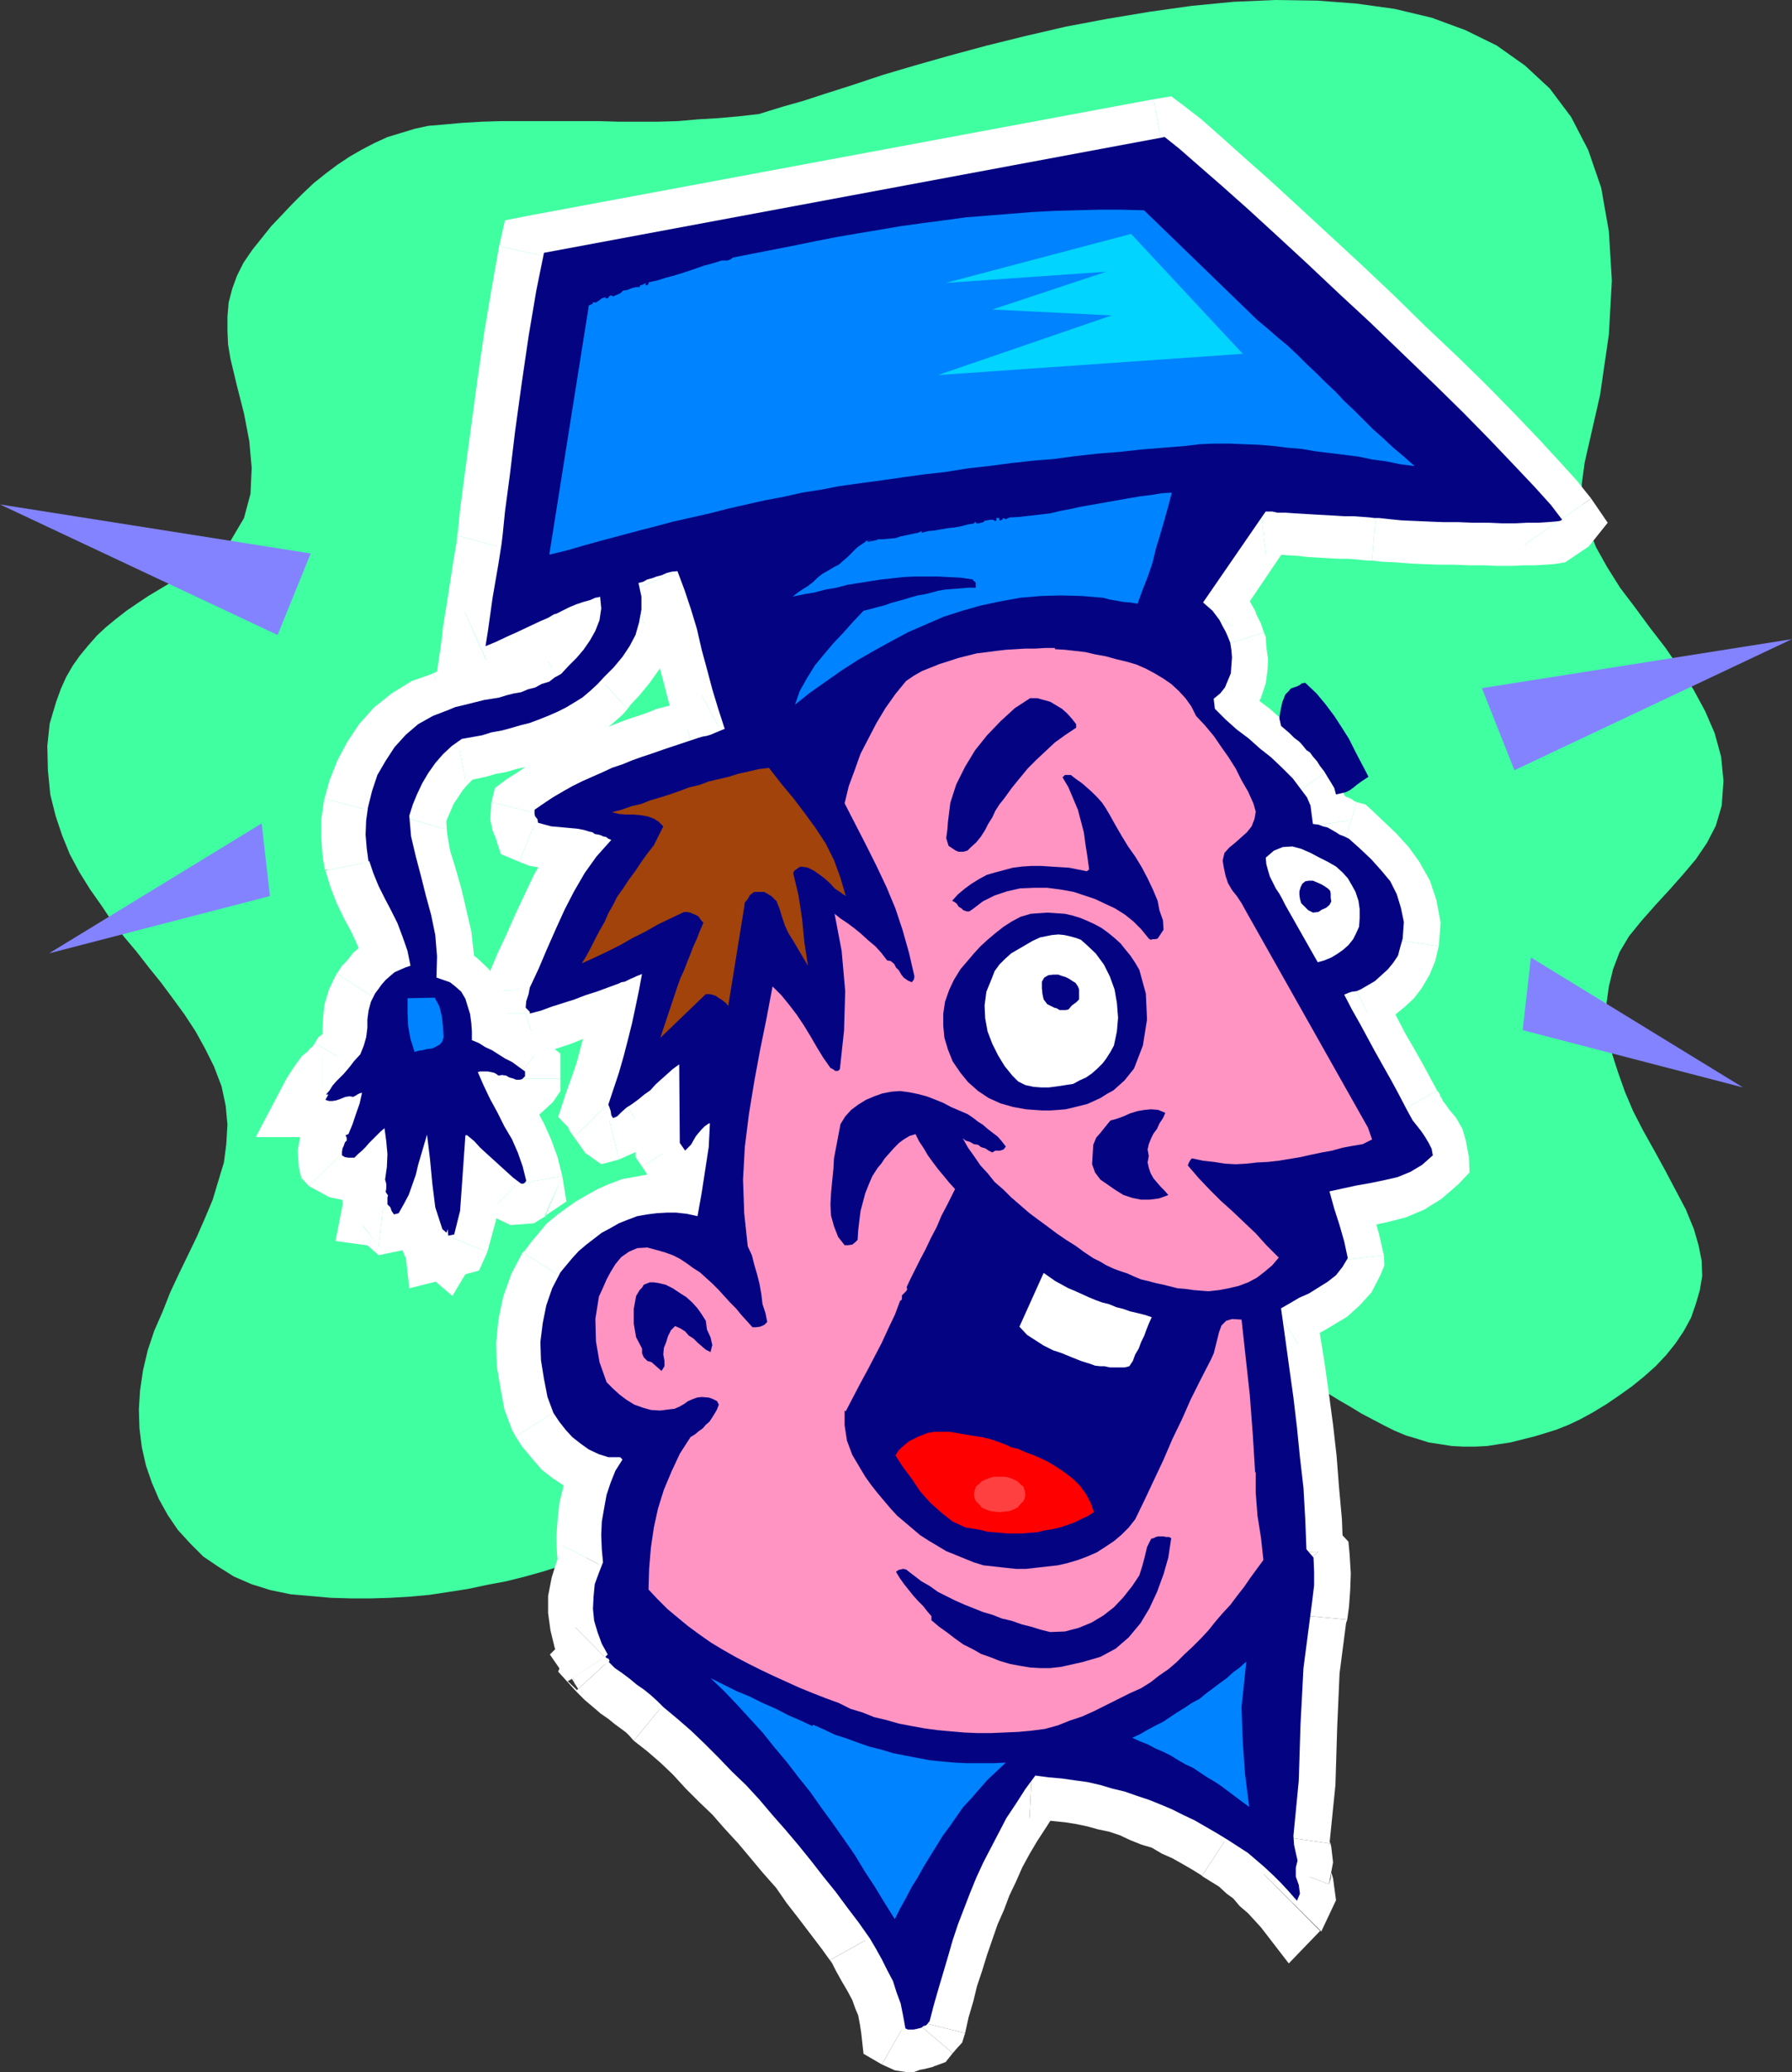 <?xml version="1.0" encoding="UTF-8" standalone="no"?>
<svg
   version="1.0"
   width="129.724mm"
   height="149.969mm"
   id="svg138"
   sodipodi:docname="Graduate 03.wmf"
   xmlns:inkscape="http://www.inkscape.org/namespaces/inkscape"
   xmlns:sodipodi="http://sodipodi.sourceforge.net/DTD/sodipodi-0.dtd"
   xmlns="http://www.w3.org/2000/svg"
   xmlns:svg="http://www.w3.org/2000/svg">
  <rect width="100%" height="100%" fill="#333333" stroke="none"/>
  <sodipodi:namedview
     id="namedview138"
     pagecolor="#ffffff"
     bordercolor="#000000"
     borderopacity="0.25"
     inkscape:showpageshadow="2"
     inkscape:pageopacity="0.0"
     inkscape:pagecheckerboard="0"
     inkscape:deskcolor="#d1d1d1"
     inkscape:document-units="mm" />
  <defs
     id="defs1">
    <pattern
       id="WMFhbasepattern"
       patternUnits="userSpaceOnUse"
       width="6"
       height="6"
       x="0"
       y="0" />
  </defs>
  <path
     style="fill:#40ffa1;fill-opacity:1;fill-rule:evenodd;stroke:none"
     d="m 433.572,126.515 -0.808,5.978 0.323,5.978 1.454,5.655 2.101,5.494 3.07,5.494 3.555,5.655 4.04,5.332 4.04,5.494 4.363,5.655 3.878,5.655 3.717,5.655 3.232,5.978 2.586,5.978 1.778,6.463 0.646,6.625 -0.485,6.786 -1.616,5.494 -2.424,4.686 -3.07,4.524 -3.555,4.201 -3.717,4.201 -3.717,4.039 -3.717,4.201 -3.555,4.363 -2.586,4.363 -1.778,4.686 -1.131,4.686 -0.646,4.524 v 4.686 l 0.485,4.847 1.131,4.686 1.454,4.524 1.939,5.494 2.262,5.332 2.747,5.332 3.07,5.494 2.747,5.009 2.909,5.494 2.909,5.494 2.262,5.494 1.293,4.524 0.808,4.039 0.162,4.201 -0.646,3.878 -1.131,3.878 -1.293,3.716 -1.939,3.555 -2.262,3.393 -2.586,3.232 -2.909,3.07 -3.07,2.747 -3.394,2.747 -3.394,2.424 -3.555,2.424 -3.717,2.262 -3.555,1.939 -3.07,1.454 -3.232,1.293 -3.07,0.969 -3.232,0.969 -3.232,0.808 -3.232,0.808 -3.232,0.485 -3.07,0.485 -3.232,0.162 h -3.394 l -3.07,-0.162 -3.07,-0.485 -3.232,-0.485 -3.07,-0.969 -3.232,-0.969 -3.07,-1.293 -2.909,-1.454 -3.07,-1.616 -3.07,-1.616 -2.909,-1.777 -3.07,-1.777 -2.909,-1.777 -3.07,-1.777 -3.07,-1.777 -3.07,-1.777 -3.07,-1.616 -3.07,-1.616 -3.555,-1.293 -3.07,-1.293 -3.555,-0.969 -3.555,-0.969 -3.555,-0.646 -5.818,-0.485 -5.818,-0.162 -5.818,-0.323 -5.818,0.323 -5.494,0.162 -5.656,0.485 -5.818,0.646 -5.494,0.969 -5.494,1.293 -5.656,1.131 -5.494,1.939 -5.333,1.777 -5.656,2.1 -5.333,2.424 -5.333,2.747 -5.171,2.908 -4.848,2.747 -4.686,2.747 -4.848,2.585 -4.686,2.908 -4.686,2.747 -4.848,2.424 -4.848,2.747 -4.686,2.424 -5.171,2.585 -4.686,2.424 -4.848,2.424 -5.171,2.262 -4.848,2.1 -4.848,2.262 -5.01,1.939 -5.01,1.777 -5.01,1.939 -5.171,1.616 -5.01,1.616 -5.171,1.454 -5.171,1.293 -5.171,0.969 -5.333,1.131 -5.171,0.808 -5.333,0.808 -5.333,0.485 -5.333,0.323 -5.333,0.162 h -5.494 l -5.494,-0.162 -5.494,-0.485 -5.494,-0.485 -5.494,-1.131 -5.171,-1.616 -4.848,-2.1 -4.363,-2.747 -4.04,-2.747 -3.555,-3.555 -3.394,-3.716 -2.747,-4.039 -2.424,-4.363 -1.939,-4.524 -1.616,-4.686 -1.131,-5.009 -0.646,-5.17 -0.162,-5.17 0.323,-5.17 0.808,-5.494 1.293,-5.494 1.778,-5.332 2.262,-5.17 2.101,-5.332 2.424,-5.17 2.424,-5.009 2.424,-5.009 2.262,-5.17 2.101,-5.009 1.454,-4.847 1.616,-5.332 0.646,-5.009 0.323,-5.332 -0.485,-5.17 -1.131,-5.332 -2.101,-5.494 -2.424,-4.847 -2.586,-4.686 -3.07,-4.686 -3.07,-4.201 -3.232,-4.363 -3.394,-4.201 -3.394,-4.363 -3.394,-4.039 -3.394,-4.363 -2.909,-4.363 -3.07,-4.363 -2.909,-4.686 -2.586,-4.847 -2.101,-5.17 -1.778,-5.332 -1.454,-5.817 -0.646,-6.625 -0.162,-6.625 0.646,-6.14 1.778,-5.978 1.293,-3.555 1.454,-3.232 1.778,-3.07 1.939,-2.747 2.262,-2.747 2.424,-2.747 2.424,-2.262 2.747,-2.262 2.909,-2.262 3.07,-2.1 2.909,-1.939 3.232,-1.939 3.232,-1.939 3.394,-1.777 3.232,-1.939 3.394,-2.1 5.979,-5.332 3.717,-6.301 1.778,-6.625 0.323,-7.109 -0.646,-7.271 -1.454,-7.594 -1.939,-7.594 -1.778,-7.433 -0.646,-3.878 -0.162,-3.716 v -3.878 l 0.323,-3.878 0.97,-3.716 1.293,-3.555 1.778,-3.555 2.424,-3.555 2.586,-3.232 2.586,-3.232 2.909,-3.07 2.909,-3.07 2.747,-2.747 3.07,-2.908 3.232,-2.585 3.232,-2.424 3.394,-2.262 3.394,-1.939 3.394,-1.777 3.555,-1.616 3.717,-1.131 3.717,-1.131 3.717,-0.808 3.878,-0.323 5.333,-0.485 5.494,-0.323 5.171,-0.162 h 5.333 5.333 5.333 5.333 5.494 l 5.333,0.162 h 5.333 5.494 l 5.494,-0.162 5.494,-0.485 5.494,-0.323 5.494,-0.485 5.656,-0.646 2.586,-0.808 4.202,-1.293 5.171,-1.454 6.464,-2.1 7.11,-2.262 8.242,-2.747 8.726,-2.585 9.696,-2.747 10.181,-2.747 L 280.537,9.856 291.688,7.271 302.838,5.17 314.473,3.232 325.947,1.616 337.582,0.485 349.056,0 l 11.312,0.162 10.666,0.808 10.504,1.454 10.181,2.424 9.211,3.393 8.565,4.201 7.757,5.494 6.787,6.301 5.818,7.756 4.686,9.048 3.555,10.341 2.101,11.957 0.808,13.411 -0.808,14.704 -2.424,16.642 z"
     id="path1" />
  <path
     style="fill:#ffffff;fill-opacity:1;fill-rule:evenodd;stroke:none"
     d="m 147.541,69.64 -1.939,10.503 -2.101,12.28 -2.101,13.249 -1.778,13.088 -1.454,11.957 -1.131,9.856 -0.646,6.463 -0.485,2.424 -0.808,5.17 -1.616,9.533 -1.293,9.048 -0.485,4.201 2.586,-1.293 3.07,-1.454 3.232,-1.454 3.232,-1.454 2.586,-1.131 2.424,-1.131 1.616,-0.969 0.485,-0.162 1.778,-0.808 1.778,-0.969 2.101,-0.646 2.101,-0.808 1.778,-0.485 1.293,-0.485 0.97,-0.162 0.323,-0.162 0.162,3.232 -0.323,3.07 -1.131,2.908 -1.293,2.747 -1.778,2.424 -2.262,2.262 -1.939,2.262 -1.939,2.1 -1.778,1.131 -1.616,0.969 -1.939,0.808 -1.778,0.808 -1.939,0.646 -2.101,0.646 -1.939,0.323 -1.939,0.646 -1.939,0.485 -2.101,0.323 -2.101,0.323 -1.939,0.646 -1.939,0.323 -1.939,0.485 -1.939,0.485 -2.101,0.808 -4.202,1.616 -3.878,2.262 -3.555,2.908 -2.909,3.393 -2.586,3.716 -2.101,4.039 -1.616,4.201 -1.131,4.524 -0.646,3.555 v 3.878 l 0.323,4.039 0.485,3.555 v -0.162 -0.162 h 0.323 l 0.97,3.232 1.293,3.716 1.778,3.232 1.778,3.393 1.616,3.555 1.616,3.716 1.293,3.716 0.646,4.201 -1.293,0.323 -1.454,0.646 -1.293,0.808 -1.293,0.808 -1.293,1.131 -1.131,1.293 -0.97,1.293 -0.808,1.131 -1.131,2.424 -0.808,2.262 v 2.424 l -0.323,2.424 -0.162,2.424 -0.485,2.424 -1.131,2.262 -1.778,1.939 -0.808,1.293 -0.97,1.131 -0.97,0.969 -0.97,1.131 -1.131,1.131 -0.808,0.969 -0.97,1.293 -0.808,1.293 h 0.323 l -0.485,1.454 0.808,0.323 h 0.97 l 0.808,-0.162 1.131,-0.485 0.808,-0.323 0.97,-0.323 0.808,-0.162 1.131,0.162 0.485,-0.323 0.808,-0.162 0.485,-0.323 0.646,-0.323 -0.646,2.908 -0.808,2.908 -1.131,2.908 -1.293,2.585 -0.485,0.323 v 0.808 l 0.162,0.646 -0.323,0.646 -0.485,0.808 -0.323,0.808 -0.162,0.808 v 1.131 l 0.808,0.323 0.97,0.162 h 0.97 0.646 l 1.131,-0.969 0.808,-0.969 1.131,-0.969 0.808,-1.131 0.97,-0.969 1.131,-1.131 0.97,-0.808 1.293,-1.131 0.323,3.555 0.485,3.555 v 3.555 l -0.646,3.555 0.323,0.969 v 1.293 l -0.162,0.969 0.808,0.969 -0.162,0.485 -0.162,0.808 v 0.485 0.808 l 0.646,0.646 0.485,1.131 0.646,0.808 1.131,-0.323 1.454,-2.424 1.293,-2.585 1.131,-2.747 0.808,-2.585 0.808,-2.908 0.808,-2.585 0.808,-2.908 0.646,-2.747 0.97,6.625 0.485,6.786 0.808,6.463 1.939,5.978 1.131,0.969 0.485,-0.969 0.162,1.939 1.616,-0.323 1.616,-6.463 0.646,-6.786 0.162,-7.109 0.485,-6.948 h 0.808 l 1.778,1.616 1.778,1.777 1.616,1.777 1.778,1.616 1.778,1.616 1.778,1.616 1.939,1.616 1.778,1.454 0.646,0.162 h 0.323 l 0.485,-0.323 0.323,-0.323 -0.808,-3.878 -1.454,-3.878 -1.778,-3.716 -1.778,-3.555 -2.262,-3.878 -1.939,-3.555 -1.778,-3.716 -1.616,-3.716 0.808,-0.162 h 0.808 0.808 0.646 l 0.808,0.162 0.646,0.162 0.646,0.323 0.646,0.646 1.131,-0.162 0.808,0.162 0.97,0.323 0.97,0.323 0.97,0.323 h 0.808 l 0.808,-0.162 0.646,-0.646 v -1.454 l -1.778,-1.293 -1.616,-1.131 -1.778,-1.131 -1.778,-1.131 -1.939,-1.131 -1.616,-0.808 -1.939,-1.131 -1.939,-0.808 v -2.262 l -0.162,-2.424 -0.323,-2.424 -0.646,-2.1 -0.808,-2.1 -0.97,-1.777 -1.454,-1.454 -1.778,-1.131 -3.394,-1.293 0.162,-5.978 -0.646,-5.655 -1.131,-5.655 -1.293,-5.332 -1.616,-5.17 -1.454,-5.332 -0.97,-5.494 -0.646,-5.817 0.97,-3.07 1.131,-2.747 1.454,-3.07 1.616,-2.747 1.778,-2.585 2.262,-2.585 2.424,-2.1 2.747,-1.939 2.586,-0.646 2.747,-0.485 2.747,-0.646 2.586,-0.646 2.747,-0.646 2.586,-0.646 2.586,-0.808 2.586,-0.808 2.586,-1.131 2.424,-1.131 2.424,-0.969 2.262,-1.454 2.101,-1.454 2.262,-1.777 1.939,-1.777 1.778,-1.939 2.424,-2.747 2.424,-2.747 1.939,-2.908 1.616,-3.232 0.97,-3.232 0.646,-3.555 v -3.555 l -0.808,-3.878 1.293,-0.323 1.454,-0.485 1.293,-0.485 1.293,-0.485 1.131,-0.323 1.293,-0.485 1.454,-0.485 1.454,-0.162 1.939,5.332 1.778,5.332 1.616,5.332 1.454,5.494 1.454,5.332 1.454,5.655 1.454,5.332 1.778,5.332 -0.808,0.323 -0.97,0.646 -0.97,0.323 -1.131,0.323 -1.131,0.323 -0.808,0.162 -0.97,0.485 -1.131,0.323 -2.909,0.808 -2.909,0.969 -2.747,1.131 -2.909,0.808 -2.909,1.131 -2.909,0.808 -2.586,1.131 -2.909,1.131 -2.586,1.131 -2.909,1.131 -2.747,1.454 -2.586,1.131 -2.747,1.454 -2.424,1.616 -2.586,1.616 -2.424,1.777 v 1.131 l 0.162,0.808 0.323,0.808 0.323,0.808 1.616,0.646 1.778,0.323 1.778,0.162 1.778,0.162 1.778,0.162 1.778,0.162 1.778,0.485 1.778,0.323 0.808,0.323 0.808,0.323 0.646,0.162 0.646,0.162 0.808,0.485 0.646,0.162 0.808,0.323 0.646,0.323 -3.717,4.524 -3.394,4.524 -2.909,4.847 -2.586,5.332 -2.424,5.332 -2.262,5.332 -2.424,5.332 -2.262,5.17 -0.323,1.777 -0.808,1.939 -0.162,1.939 1.293,0.969 v 0.646 l 3.07,-0.969 2.747,-1.131 3.07,-0.808 3.07,-1.131 3.07,-0.969 3.07,-1.131 2.909,-1.131 3.07,-1.131 0.808,-0.162 0.808,-0.323 0.808,-0.323 0.808,-0.323 0.808,-0.323 0.808,-0.485 0.646,-0.323 0.808,-0.323 -0.808,4.363 -0.808,4.847 -0.97,4.363 -0.97,4.524 -1.293,4.524 -1.293,4.363 -1.454,4.524 -1.293,4.363 0.323,0.808 0.162,0.808 0.162,1.131 0.485,0.969 1.131,-0.646 1.293,-1.131 1.454,-1.131 1.131,-0.808 1.778,-1.293 1.778,-1.454 1.454,-1.293 1.616,-1.616 1.454,-1.454 1.616,-1.293 1.616,-1.293 1.778,-1.293 0.162,21.328 1.293,2.1 0.97,-0.808 0.808,-0.808 0.646,-1.131 0.646,-1.131 0.646,-0.808 0.808,-1.131 0.808,-0.808 1.131,-0.808 h 0.485 l -0.323,6.463 -0.808,6.301 -1.293,6.463 -1.131,6.14 -2.909,-0.646 -2.909,-0.323 h -2.586 l -2.747,0.162 -2.586,0.323 -2.747,0.485 -2.424,0.969 -2.424,1.131 -2.424,1.293 -2.101,1.131 -2.262,1.616 -2.101,1.616 -1.939,1.777 -1.778,1.939 -1.616,1.939 -1.616,2.1 -2.424,4.201 -1.454,4.686 -1.131,4.847 -0.646,5.17 0.323,5.009 0.646,5.009 1.131,5.009 1.616,4.363 1.616,2.424 1.454,2.262 2.101,1.939 2.101,1.939 2.262,1.616 2.586,1.131 2.909,0.808 3.232,0.162 0.323,0.485 -1.616,3.07 -1.454,3.232 -1.131,3.393 -0.808,3.555 -0.323,3.716 -0.485,3.716 0.323,3.878 0.323,3.555 -1.293,3.07 -0.808,2.908 -0.646,3.393 v 3.555 l 0.323,3.07 0.97,3.232 1.293,3.07 1.616,2.908 -0.808,0.646 0.323,0.485 0.646,0.162 0.162,0.323 v 0.485 l 1.616,1.616 1.778,1.454 1.939,1.616 2.101,1.454 1.939,1.616 2.101,1.454 1.778,1.454 1.616,1.616 3.717,3.232 3.717,3.232 3.717,3.555 3.878,3.878 3.717,3.716 3.717,3.716 3.555,4.201 3.717,4.039 3.717,4.039 3.394,4.201 3.555,4.201 3.232,4.363 3.232,4.363 3.394,4.201 3.07,4.039 2.909,4.363 1.616,2.908 1.616,2.908 1.616,2.747 1.616,3.07 1.293,3.07 0.808,3.07 0.808,3.393 0.485,3.393 0.646,0.323 h 0.808 0.646 l 0.808,-0.162 0.808,-0.162 0.808,-0.162 0.485,-0.323 0.646,-0.162 0.97,-1.131 1.131,-4.524 1.131,-4.363 1.293,-4.524 1.454,-4.363 1.293,-4.363 1.616,-4.363 1.293,-4.363 1.778,-4.201 1.616,-4.363 2.101,-4.039 1.939,-4.201 2.101,-4.039 2.424,-3.878 2.424,-4.039 2.424,-3.878 2.909,-3.716 3.555,0.323 3.717,0.323 3.555,0.485 3.394,0.646 3.555,0.646 3.394,0.969 3.232,0.808 3.394,1.131 3.232,1.293 3.07,1.131 3.394,1.293 2.909,1.616 3.232,1.454 3.07,1.777 3.07,1.777 3.07,1.777 2.586,1.777 2.586,1.777 2.424,1.939 2.424,2.1 2.101,2.1 2.101,2.1 2.101,2.424 2.262,2.424 0.808,-1.939 -0.323,-2.424 -0.646,-2.262 v -2.262 l 0.323,-2.1 -0.323,-2.1 -0.646,-2.262 v -2.424 l 1.454,-14.865 0.646,-15.673 0.646,-15.35 1.939,-14.865 0.485,-3.716 0.485,-3.878 0.162,-3.878 -0.162,-3.878 -2.101,-2.1 -0.323,-8.402 -0.646,-8.402 -0.808,-8.402 -0.808,-8.24 -1.131,-8.24 -0.97,-8.079 -1.293,-8.24 -1.131,-7.917 2.586,-1.454 2.424,-1.454 2.747,-1.293 2.586,-1.616 2.586,-1.616 2.101,-1.777 1.778,-2.1 1.454,-2.585 -0.97,-4.363 -1.131,-4.686 -1.454,-4.524 -1.293,-4.686 3.555,-0.808 3.717,-0.808 3.878,-0.646 3.717,-0.646 3.717,-0.969 3.394,-1.454 3.232,-1.939 2.909,-2.424 -0.323,-1.939 -0.646,-1.616 -0.808,-1.454 -1.131,-1.454 -1.293,-1.616 -0.97,-1.454 -0.97,-1.616 -0.808,-1.777 -2.262,-3.878 -2.262,-4.039 -2.101,-3.716 -2.262,-3.878 -2.101,-4.039 -1.939,-3.878 -2.101,-3.716 -1.939,-4.039 0.808,-0.485 1.131,-0.323 1.131,-0.162 1.293,-0.323 1.939,-1.131 2.101,-1.293 1.778,-1.616 1.616,-1.616 1.293,-1.777 1.293,-1.939 0.97,-2.262 0.485,-2.424 0.323,-4.363 -0.646,-4.039 -1.293,-3.716 -1.939,-3.393 -2.424,-3.07 -2.586,-3.07 -3.07,-2.747 -2.909,-2.908 -1.293,-0.485 -1.293,-0.646 -1.131,-0.646 -1.131,-0.485 -1.131,-0.808 -1.293,-0.323 -1.293,-0.323 -1.454,-0.162 -0.323,-2.585 -0.485,-2.424 -0.646,-2.424 -1.454,-1.939 -2.747,-3.232 -2.586,-2.747 -3.07,-2.908 -3.232,-2.585 -3.07,-2.585 -3.232,-2.585 -3.07,-2.585 -2.747,-2.908 -0.646,-2.908 1.778,-1.454 1.293,-1.616 0.97,-1.939 0.646,-1.939 0.162,-2.1 0.162,-2.262 -0.162,-1.939 -0.323,-2.1 -0.485,-1.616 -0.808,-1.454 -0.646,-1.454 -0.808,-1.616 -1.131,-1.131 -0.97,-1.293 -1.131,-1.293 -1.131,-1.131 16.806,-24.721 h 0.485 1.293 l 1.616,0.162 H 350.51 l 2.262,0.162 2.747,0.162 2.909,0.162 2.747,0.162 2.747,0.162 2.909,0.162 h 2.424 l 2.424,0.323 1.939,0.162 1.293,0.162 h 0.97 0.323 l 2.909,0.162 3.394,0.323 3.555,0.162 3.717,0.162 4.202,0.323 h 3.878 4.202 4.04 l 3.717,0.323 h 3.717 l 3.232,-0.323 h 2.909 2.586 l 1.939,-0.323 1.293,-0.162 0.646,-0.323 -3.07,-4.039 -4.525,-4.847 -5.494,-6.14 -6.626,-6.786 -7.434,-7.594 -7.918,-7.756 -8.565,-8.24 -8.565,-8.402 -8.726,-8.24 -8.565,-8.079 -8.403,-7.756 -7.918,-7.109 -7.272,-6.301 -6.141,-5.655 -5.171,-4.524 -4.202,-3.07 z"
     id="path2" />
  <path
     style="fill:#ffffff;fill-opacity:1;fill-rule:evenodd;stroke:none"
     d="m 146.733,152.367 0.323,-1.777 0.323,-2.424 0.646,-6.463 1.293,-9.856 1.293,-11.957 1.778,-12.765 1.939,-13.088 2.101,-12.118 1.939,-9.856 -21.816,-4.686 -1.939,10.987 -2.101,12.441 -1.939,13.411 -1.778,13.249 -1.616,11.957 -1.293,9.856 -0.646,6.463 -0.485,2.585 0.485,-1.777 z"
     id="path3" />
  <path
     style="fill:#ffffff;fill-opacity:1;fill-rule:evenodd;stroke:none"
     d="m 127.179,167.394 15.352,11.31 0.485,-3.878 1.454,-9.048 1.454,-9.533 0.808,-3.878 -21.493,-5.817 -1.131,6.463 -1.454,9.533 -1.454,9.048 -0.485,4.363 15.352,11.472 -15.352,-11.472 -2.909,19.551 18.261,-7.917 z"
     id="path4" />
  <path
     style="fill:#ffffff;fill-opacity:1;fill-rule:evenodd;stroke:none"
     d="m 145.601,158.669 0.646,-0.323 -0.646,0.323 -1.616,0.969 -2.101,0.808 -2.586,1.293 -3.232,1.293 -3.232,1.616 -3.07,1.454 -2.586,1.293 8.888,20.036 2.909,-1.293 2.909,-1.454 3.07,-1.293 3.232,-1.616 2.909,-1.293 2.424,-1.131 1.778,-0.969 h 0.323 l 0.646,-0.323 z"
     id="path5" />
  <path
     style="fill:#ffffff;fill-opacity:1;fill-rule:evenodd;stroke:none"
     d="m 174.043,161.739 -14.059,-8.564 h -0.323 l -0.97,0.485 -1.616,0.485 -1.778,0.485 -2.262,0.969 -2.586,0.808 -2.586,1.293 -2.262,0.969 10.666,19.389 1.293,-0.646 1.131,-0.646 1.454,-0.485 1.939,-0.485 1.778,-0.646 1.131,-0.485 h 0.808 l 0.323,-0.323 -13.898,-8.564 21.816,-4.039 -2.424,-11.957 -11.635,3.232 z"
     id="path6" />
  <path
     style="fill:#ffffff;fill-opacity:1;fill-rule:evenodd;stroke:none"
     d="m 158.853,193.892 1.778,-1.454 1.939,-2.424 1.939,-1.939 2.747,-2.908 2.424,-3.716 2.101,-3.878 1.778,-4.847 0.808,-5.655 -0.323,-5.332 -21.816,4.039 v 0.969 0.969 l -0.485,0.808 -0.646,1.454 -1.131,1.293 -1.454,1.777 -2.101,2.262 -1.939,2.1 1.778,-1.616 12.605,18.097 1.131,-0.646 0.646,-0.808 z"
     id="path7" />
  <path
     style="fill:#ffffff;fill-opacity:1;fill-rule:evenodd;stroke:none"
     d="m 124.593,205.203 0.646,-0.162 1.616,-0.485 1.616,-0.485 1.293,-0.485 2.101,-0.323 1.939,-0.485 1.616,-0.162 2.424,-0.646 2.586,-0.485 1.454,-0.485 2.424,-0.485 2.424,-0.808 2.586,-0.646 2.101,-1.131 2.586,-1.131 2.586,-1.616 2.262,-1.293 -12.605,-18.097 -1.454,0.808 -0.485,0.646 -1.454,0.323 -1.454,0.646 -1.293,0.323 -1.454,0.646 -1.454,0.323 -2.586,0.485 -1.293,0.485 -1.454,0.323 -2.747,0.485 -1.939,0.485 -1.939,0.323 -2.586,0.646 -2.262,0.646 -2.424,0.969 0.646,-0.162 z"
     id="path8" />
  <path
     style="fill:#ffffff;fill-opacity:1;fill-rule:evenodd;stroke:none"
     d="m 110.211,224.107 0.162,-0.646 0.808,-3.232 1.131,-3.232 1.616,-2.585 1.778,-2.747 1.939,-2.262 1.939,-1.777 2.424,-1.293 2.586,-1.131 -5.979,-21.005 -5.979,2.1 -5.494,3.393 -4.848,3.878 -4.04,4.524 -3.232,4.847 -2.747,5.17 -2.101,5.332 -1.616,5.817 0.162,-0.808 z"
     id="path9" />
  <path
     style="fill:#ffffff;fill-opacity:1;fill-rule:evenodd;stroke:none"
     d="m 91.95,243.981 18.746,-9.21 -0.323,-3.232 -0.485,-3.07 v -2.908 l 0.323,-1.454 -21.493,-5.655 -0.808,5.655 v 5.17 l 0.323,4.686 0.646,4.039 18.746,-9.533 -15.514,15.511 22.786,20.843 -4.202,-30.053 z"
     id="path10" />
  <path
     style="fill:#ffffff;fill-opacity:1;fill-rule:evenodd;stroke:none"
     d="m 110.857,233.802 -10.827,-8.887 -7.918,3.393 -3.394,7.917 3.232,7.756 15.675,-15.511 3.232,7.756 -3.394,7.433 -7.434,3.232 -10.989,-8.725 21.816,-4.363 -1.939,-8.887 h -8.888 z"
     id="path11" />
  <path
     style="fill:#ffffff;fill-opacity:1;fill-rule:evenodd;stroke:none"
     d="m 113.443,275.489 8.726,-11.795 -1.131,-5.655 -1.616,-5.009 -1.778,-4.201 -1.778,-4.039 -1.939,-3.716 -1.454,-2.424 -0.808,-2.585 -0.808,-2.262 -21.816,4.363 1.454,4.686 1.616,4.201 2.101,4.363 1.616,2.908 1.454,3.07 1.454,3.393 0.808,2.585 0.485,2.424 8.726,-11.795 4.686,21.49 9.696,-2.1 -0.97,-9.695 z"
     id="path12" />
  <path
     style="fill:#ffffff;fill-opacity:1;fill-rule:evenodd;stroke:none"
     d="m 110.696,278.397 v -0.162 l 0.323,-0.323 0.808,-0.969 0.485,-0.485 0.162,-0.162 0.323,-0.485 0.646,-0.323 -4.686,-21.49 -2.909,0.808 -2.747,1.454 -2.101,0.969 -2.101,1.454 -2.262,1.939 -1.616,2.1 -1.454,1.454 -1.454,2.262 v -0.162 z"
     id="path13" />
  <path
     style="fill:#ffffff;fill-opacity:1;fill-rule:evenodd;stroke:none"
     d="m 105.201,296.494 -2.101,2.585 3.555,-4.039 2.424,-4.847 0.808,-4.363 0.485,-3.393 0.162,-2.262 v -1.293 l 0.162,-0.323 v -0.162 l -18.584,-12.118 -2.101,4.363 -1.293,4.363 -0.323,3.716 -0.162,2.262 v 1.777 l -0.162,0.162 H 88.395 v -0.162 l -2.262,2.585 2.262,-2.585 -1.293,0.969 -0.97,1.616 z"
     id="path14" />
  <path
     style="fill:#ffffff;fill-opacity:1;fill-rule:evenodd;stroke:none"
     d="m 88.234,288.9 9.696,16.158 v 0.162 l 0.808,-0.969 0.323,-0.323 0.485,-0.969 1.616,-1.131 1.131,-1.616 1.293,-1.293 1.616,-2.424 -19.069,-11.149 v 0 l -0.646,0.969 -0.646,0.485 -0.646,0.808 -1.616,1.293 -1.293,1.777 -1.131,1.616 -1.778,2.747 9.858,15.996 -9.858,-15.996 -8.403,15.996 H 88.234 Z"
     id="path15" />
  <path
     style="fill:#ffffff;fill-opacity:1;fill-rule:evenodd;stroke:none"
     d="M 98.899,303.765 88.557,288.9 h -0.323 v 22.136 h 0.323 l -10.342,-14.865 20.685,7.594 5.494,-14.865 H 88.557 Z"
     id="path16" />
  <path
     style="fill:#ffffff;fill-opacity:1;fill-rule:evenodd;stroke:none"
     d="m 93.566,291.808 4.848,13.411 0.485,-1.454 -20.685,-7.594 -0.646,1.454 4.848,13.411 -4.848,-13.411 -3.232,8.725 8.08,4.686 z"
     id="path17" />
  <path
     style="fill:#ffffff;fill-opacity:1;fill-rule:evenodd;stroke:none"
     d="m 90.657,290.677 7.595,-0.808 -3.878,-0.485 -3.878,0.646 -1.939,0.485 -0.485,0.323 h -0.162 l 0.808,-0.162 2.262,0.162 2.586,0.969 -11.15,19.228 4.363,1.616 4.04,0.323 2.747,-0.646 1.939,-0.646 1.293,-0.485 -0.162,-0.162 -2.262,0.323 -1.454,-0.162 7.434,-0.808 -7.757,0.808 4.04,1.131 3.717,-1.939 z"
     id="path18" />
  <path
     style="fill:#ffffff;fill-opacity:1;fill-rule:evenodd;stroke:none"
     d="m 108.757,302.149 -12.766,-13.572 -3.07,0.969 -0.485,0.323 -0.646,0.162 -1.131,0.646 9.696,19.712 0.646,-0.162 0.646,-0.323 -1.616,0.485 -12.766,-13.572 21.493,5.332 4.04,-16.642 -16.806,3.232 z"
     id="path19" />
  <path
     style="fill:#ffffff;fill-opacity:1;fill-rule:evenodd;stroke:none"
     d="m 96.798,321.377 7.272,-5.978 1.454,-3.232 1.454,-3.393 0.97,-3.555 0.808,-3.07 -21.493,-5.332 -0.646,2.585 -0.808,2.262 -0.646,2.262 -1.131,2.1 7.434,-5.978 5.333,21.328 5.01,-1.131 2.262,-4.847 z"
     id="path20" />
  <path
     style="fill:#ffffff;fill-opacity:1;fill-rule:evenodd;stroke:none"
     d="m 103.909,316.529 -4.363,5.817 5.01,-8.402 v -3.393 l -1.293,5.332 -6.464,5.494 -5.333,-21.328 -7.757,6.301 -1.293,6.786 0.323,-2.1 4.525,-7.271 -4.525,5.817 4.525,-5.817 -3.232,2.1 -1.293,3.716 z"
     id="path21" />
  <path
     style="fill:#ffffff;fill-opacity:1;fill-rule:evenodd;stroke:none"
     d="m 100.353,308.774 2.909,5.17 0.323,2.585 -0.323,1.454 -0.162,0.485 0.808,-1.939 -21.17,-6.948 0.323,-0.162 -0.97,1.777 -0.646,3.555 0.323,4.524 2.747,5.17 -2.747,-5.17 0.646,2.908 2.101,2.262 z"
     id="path22" />
  <path
     style="fill:#ffffff;fill-opacity:1;fill-rule:evenodd;stroke:none"
     d="m 88.557,308.935 9.211,-2.585 -2.586,-0.323 0.97,0.485 4.202,2.262 -15.837,15.673 5.656,3.07 3.232,0.646 h 1.778 l -1.293,-0.162 9.373,-2.585 -9.373,2.424 5.171,1.131 4.202,-3.555 z"
     id="path23" />
  <path
     style="fill:#ffffff;fill-opacity:1;fill-rule:evenodd;stroke:none"
     d="m 115.221,307.804 -17.938,-7.433 -1.616,1.454 -1.454,0.969 -1.778,1.777 -0.97,1.777 -0.323,0.162 -0.97,0.969 -0.97,1.131 -0.646,0.323 14.706,16.481 1.293,-1.454 0.97,-1.131 1.131,-0.808 1.616,-1.777 0.646,-0.485 0.323,-0.485 0.646,-0.646 0.97,-0.808 -17.938,-7.433 22.301,-2.585 -2.586,-19.551 -15.352,12.118 z"
     id="path24" />
  <path
     style="fill:#ffffff;fill-opacity:1;fill-rule:evenodd;stroke:none"
     d="m 112.15,315.398 2.747,10.987 0.97,-5.817 v -4.686 l -0.323,-4.201 -0.323,-3.878 -22.301,2.585 0.485,3.393 0.323,2.908 v 2.424 1.131 l 2.747,10.826 -2.747,-10.826 -1.939,6.14 4.686,4.686 z"
     id="path25" />
  <path
     style="fill:#ffffff;fill-opacity:1;fill-rule:evenodd;stroke:none"
     d="m 113.928,334.141 -3.394,-16.319 4.686,5.978 0.485,2.585 -0.162,-3.716 -3.394,-7.271 -15.675,15.673 -2.747,-5.17 -0.162,-1.131 0.162,4.686 5.979,7.756 -3.232,-16.319 17.453,13.249 7.595,-10.018 -10.989,-6.301 z"
     id="path26" />
  <path
     style="fill:#ffffff;fill-opacity:1;fill-rule:evenodd;stroke:none"
     d="m 106.009,318.953 9.696,13.088 0.162,-2.747 -0.162,0.969 v 0.808 l -1.778,3.07 -17.453,-13.249 -2.262,4.201 -0.323,2.262 -0.162,1.939 0.162,-1.293 9.696,13.088 -9.534,-13.088 -2.262,11.472 11.797,1.616 z"
     id="path27" />
  <path
     style="fill:#ffffff;fill-opacity:1;fill-rule:evenodd;stroke:none"
     d="m 98.576,326.385 2.586,-2.747 8.565,-1.454 5.979,4.363 -1.131,-2.1 -8.565,-5.494 -2.424,22.136 -7.11,-4.039 7.11,6.301 10.827,-2.262 2.747,-2.585 -2.747,2.585 1.454,-0.969 1.293,-1.616 z"
     id="path28" />
  <path
     style="fill:#ffffff;fill-opacity:1;fill-rule:evenodd;stroke:none"
     d="m 126.371,308.774 -21.331,-0.969 -0.97,3.07 -0.808,2.585 -0.808,2.585 -0.646,2.908 -0.646,1.939 -0.646,1.939 -0.97,1.777 -0.97,1.777 18.584,12.118 1.778,-3.393 1.616,-3.232 1.454,-3.393 1.131,-3.393 0.808,-2.908 0.808,-2.747 0.808,-3.232 0.485,-2.262 -21.493,-0.808 21.816,-4.363 -9.05,-41.848 -12.282,40.879 z"
     id="path29" />
  <path
     style="fill:#ffffff;fill-opacity:1;fill-rule:evenodd;stroke:none"
     d="m 126.856,328.486 2.909,3.716 -1.131,-3.716 -0.646,-5.17 -0.485,-6.786 -1.131,-7.756 -21.816,4.363 0.808,5.494 0.485,6.786 1.293,7.594 2.747,8.402 2.909,3.878 -2.909,-3.878 0.97,2.424 1.939,1.454 z"
     id="path30" />
  <path
     style="fill:#ffffff;fill-opacity:1;fill-rule:evenodd;stroke:none"
     d="m 111.504,332.202 16.322,-2.908 -0.97,-0.808 -14.059,16.804 1.131,0.808 16.483,-2.747 -16.483,2.747 9.858,8.402 6.626,-11.149 z"
     id="path31" />
  <path
     style="fill:#ffffff;fill-opacity:1;fill-rule:evenodd;stroke:none"
     d="m 132.512,335.757 -20.523,-4.524 -0.485,0.969 18.907,11.149 0.485,-0.969 -20.523,-4.524 22.139,-2.1 -3.717,-33.446 -16.806,28.761 z"
     id="path32" />
  <path
     style="fill:#ffffff;fill-opacity:1;fill-rule:evenodd;stroke:none"
     d="m 118.937,327.84 13.736,9.695 -0.162,-1.777 -22.139,2.1 0.162,1.777 13.736,9.695 -13.736,-9.695 1.454,12.765 12.282,-3.07 z"
     id="path33" />
  <path
     style="fill:#ffffff;fill-opacity:1;fill-rule:evenodd;stroke:none"
     d="m 112.797,333.98 7.595,-6.463 -1.454,0.323 5.333,21.49 1.454,-0.323 7.595,-6.463 -7.595,6.463 5.333,-1.454 2.262,-5.009 z"
     id="path34" />
  <path
     style="fill:#ffffff;fill-opacity:1;fill-rule:evenodd;stroke:none"
     d="m 126.048,300.048 -10.827,9.533 -0.808,7.917 -0.162,6.948 -0.323,5.655 -1.131,3.878 20.523,8.564 2.424,-8.887 0.646,-8.079 0.162,-6.948 0.485,-6.14 -10.989,9.695 v -22.136 h -9.534 l -1.293,9.533 z"
     id="path35" />
  <path
     style="fill:#ffffff;fill-opacity:1;fill-rule:evenodd;stroke:none"
     d="m 134.451,303.28 -7.595,-3.232 h -0.808 v 22.136 h 0.808 l -7.757,-3.232 15.352,-15.673 -3.394,-3.232 h -4.202 z"
     id="path36" />
  <path
     style="fill:#ffffff;fill-opacity:1;fill-rule:evenodd;stroke:none"
     d="m 148.995,316.206 -1.293,-0.808 -1.454,-1.293 -1.778,-1.454 -1.616,-1.454 -1.778,-1.616 -1.454,-0.969 -1.131,-1.616 -2.424,-2.424 -1.616,-1.293 -15.352,15.673 1.939,1.777 1.293,1.293 1.939,1.939 2.101,2.1 1.778,1.616 2.101,1.777 2.101,1.777 2.101,1.777 -1.131,-0.969 z"
     id="path37" />
  <path
     style="fill:#ffffff;fill-opacity:1;fill-rule:evenodd;stroke:none"
     d="m 132.027,325.578 4.848,-11.31 -1.293,1.131 2.262,-1.454 5.818,-0.323 5.333,2.585 -15.675,15.835 6.302,3.07 6.464,-0.485 3.394,-2.1 -0.485,0.485 4.848,-11.31 -4.848,10.987 5.979,-4.039 -1.131,-6.948 z"
     id="path38" />
  <path
     style="fill:#ffffff;fill-opacity:1;fill-rule:evenodd;stroke:none"
     d="m 127.664,282.921 -8.565,14.704 1.939,4.363 2.101,4.363 2.101,3.878 2.101,3.555 1.454,3.232 1.616,3.232 0.97,2.585 0.646,2.747 21.816,-3.878 -1.293,-5.17 -1.778,-4.847 -1.939,-4.363 -2.101,-3.878 -2.262,-4.039 -1.778,-3.232 -1.616,-3.07 -1.131,-3.232 -8.726,14.704 -3.555,-21.651 -13.413,2.424 4.848,12.28 z"
     id="path39" />
  <path
     style="fill:#ffffff;fill-opacity:1;fill-rule:evenodd;stroke:none"
     d="m 131.865,284.214 11.635,3.232 -2.424,-2.1 -3.394,-1.777 -1.778,-0.646 -2.101,-0.485 h -1.939 -0.808 -1.939 l -1.454,0.485 3.555,21.651 h -0.162 0.808 -0.646 l -0.646,-0.162 -0.323,-0.162 -2.101,-0.969 -1.293,-1.131 11.797,3.232 -11.797,-3.232 5.01,5.494 6.787,-2.262 z"
     id="path40" />
  <path
     style="fill:#ffffff;fill-opacity:1;fill-rule:evenodd;stroke:none"
     d="m 131.219,295.039 2.262,-6.463 2.424,-2.1 4.04,-1.616 2.262,0.162 0.97,0.162 -1.131,-0.323 -1.939,-0.808 -3.717,-0.485 -4.525,0.646 6.787,21.167 -2.262,0.323 -2.101,-0.162 h 0.162 l 0.646,0.323 2.747,0.969 4.202,0.162 5.333,-1.939 3.878,-3.555 2.101,-6.463 -2.101,6.463 2.101,-3.07 v -3.393 z"
     id="path41" />
  <path
     style="fill:#ffffff;fill-opacity:1;fill-rule:evenodd;stroke:none"
     d="m 135.582,302.31 -4.363,-8.725 v 1.454 h 22.139 v -1.454 l -4.202,-8.725 4.202,8.725 v -5.332 l -4.202,-3.393 z"
     id="path42" />
  <path
     style="fill:#ffffff;fill-opacity:1;fill-rule:evenodd;stroke:none"
     d="m 116.998,285.022 6.141,10.018 1.939,0.646 1.293,0.969 1.778,0.808 1.616,0.969 1.939,0.969 0.97,0.808 1.454,0.969 1.454,1.131 13.574,-17.45 -2.101,-1.454 -1.778,-1.454 -2.586,-1.454 -1.778,-1.131 -1.939,-1.131 -1.778,-0.969 -2.101,-1.131 -2.262,-1.131 6.302,10.018 h -22.139 v 6.948 l 6.141,3.07 z"
     id="path43" />
  <path
     style="fill:#ffffff;fill-opacity:1;fill-rule:evenodd;stroke:none"
     d="m 117.968,279.69 -0.97,-0.646 -0.485,-0.162 -0.323,-0.162 v -0.162 l 0.323,0.646 v 0.969 l 0.323,1.454 0.162,1.293 v 2.1 h 22.139 v -2.747 l -0.162,-3.232 -0.485,-3.232 -0.97,-3.393 -1.616,-3.555 -2.101,-3.716 -3.232,-3.07 -3.878,-2.747 -1.131,-0.485 z"
     id="path44" />
  <path
     style="fill:#ffffff;fill-opacity:1;fill-rule:evenodd;stroke:none"
     d="m 107.302,266.925 7.272,11.472 3.394,1.293 7.595,-20.843 -3.394,-1.293 7.272,11.472 -22.139,-2.1 -0.646,8.402 7.918,3.07 z"
     id="path45" />
  <path
     style="fill:#ffffff;fill-opacity:1;fill-rule:evenodd;stroke:none"
     d="m 100.353,220.553 -0.646,3.393 0.808,6.786 1.293,6.463 1.454,5.978 1.616,5.009 1.131,5.009 1.131,4.847 0.323,4.201 -0.162,4.686 22.139,2.1 0.323,-7.109 -0.808,-7.109 -1.454,-6.301 -1.293,-5.494 -1.616,-5.655 -1.454,-4.686 -0.808,-4.686 -0.323,-4.524 -0.646,3.232 -21.17,-6.14 -0.485,1.777 v 1.616 z"
     id="path46" />
  <path
     style="fill:#ffffff;fill-opacity:1;fill-rule:evenodd;stroke:none"
     d="m 123.139,191.792 -3.878,1.616 -3.555,2.747 -3.555,2.908 -3.07,3.716 -2.262,3.393 -1.939,3.393 -1.778,3.716 -1.616,3.555 -1.131,3.716 21.008,6.14 0.808,-2.262 0.97,-2.262 0.97,-2.262 1.293,-1.939 1.293,-1.939 1.131,-1.293 1.454,-1.454 1.778,-1.293 -3.717,1.616 -4.202,-21.813 -2.101,0.646 -1.778,0.969 z"
     id="path47" />
  <path
     style="fill:#ffffff;fill-opacity:1;fill-rule:evenodd;stroke:none"
     d="m 156.59,177.735 -0.808,0.808 -1.293,1.293 -1.131,1.293 -1.778,1.454 -1.293,0.808 -1.616,1.131 -1.616,0.646 -2.424,0.969 -1.939,0.808 -2.101,0.808 -2.101,0.485 -2.586,0.808 -2.424,0.646 -2.747,0.485 -2.747,0.808 -2.262,0.323 -2.586,0.485 4.202,21.813 2.586,-0.485 3.07,-0.646 2.747,-0.808 2.747,-0.485 2.747,-0.808 2.909,-0.646 2.909,-0.969 3.232,-0.969 3.07,-1.293 2.586,-1.293 3.07,-1.293 3.07,-1.939 2.747,-1.939 2.747,-2.1 2.747,-2.424 2.262,-2.585 -0.97,0.808 z"
     id="path48" />
  <path
     style="fill:#ffffff;fill-opacity:1;fill-rule:evenodd;stroke:none"
     d="m 170.811,149.297 -8.08,13.572 0.323,1.777 v 1.939 l -0.162,1.777 -0.485,1.616 -0.97,1.777 -1.293,1.939 -1.778,2.1 -1.778,1.939 15.029,15.996 3.232,-3.393 2.909,-3.555 2.747,-3.878 2.262,-4.686 1.616,-4.847 0.97,-5.332 v -5.17 l -1.131,-5.655 -8.08,13.572 -5.333,-21.49 -11.15,2.747 3.07,10.826 z"
     id="path49" />
  <path
     style="fill:#ffffff;fill-opacity:1;fill-rule:evenodd;stroke:none"
     d="m 194.243,152.529 -11.635,-6.625 -1.939,0.162 -2.909,0.646 -1.454,0.808 -1.293,0.323 -1.131,0.485 -1.131,0.162 -1.454,0.646 -0.485,0.162 5.333,21.49 1.939,-0.646 1.454,-0.485 1.454,-0.485 1.293,-0.646 1.293,-0.323 0.97,-0.323 0.97,-0.162 -11.635,-6.625 20.362,-8.564 -3.394,-7.917 -8.242,1.293 z"
     id="path50" />
  <path
     style="fill:#ffffff;fill-opacity:1;fill-rule:evenodd;stroke:none"
     d="m 202.323,209.565 5.01,-13.249 -1.454,-5.009 -1.454,-5.009 -1.454,-5.332 -1.454,-5.332 -1.454,-5.817 -1.778,-5.655 -1.939,-5.817 -2.101,-5.817 -20.362,8.564 1.778,4.524 1.454,5.009 1.616,5.009 1.293,5.332 1.454,5.332 1.454,5.655 1.778,5.817 1.939,5.655 5.333,-13.249 10.342,19.389 8.403,-4.524 -3.394,-8.725 z"
     id="path51" />
  <path
     style="fill:#ffffff;fill-opacity:1;fill-rule:evenodd;stroke:none"
     d="m 192.465,213.282 0.97,-0.323 0.646,-0.162 0.808,-0.162 1.616,-0.646 1.131,-0.323 2.101,-0.969 1.293,-0.646 1.293,-0.485 -10.342,-19.389 -0.646,0.162 -0.485,0.485 v -0.162 l -1.131,0.323 -0.485,0.162 -0.97,0.162 -1.616,0.485 -0.97,0.323 z"
     id="path52" />
  <path
     style="fill:#ffffff;fill-opacity:1;fill-rule:evenodd;stroke:none"
     d="m 155.944,224.754 -4.202,6.301 2.101,-1.616 2.262,-1.454 2.101,-1.454 1.939,-1.131 2.747,-1.293 2.424,-1.131 2.424,-0.969 2.747,-1.131 2.586,-0.969 2.424,-1.131 2.747,-0.646 2.909,-1.131 2.909,-0.808 2.747,-1.131 2.586,-0.808 3.07,-0.969 -6.787,-21.167 -2.747,0.969 -3.232,0.808 -2.747,1.131 -2.909,0.969 -2.909,0.969 -2.909,1.131 -2.909,1.131 -3.07,1.131 -2.747,1.293 -3.232,1.293 -2.909,1.616 -2.747,1.293 -3.394,1.777 -2.909,1.777 -2.586,1.777 -3.07,1.939 -4.202,6.301 4.202,-6.301 -3.232,2.424 -0.97,3.878 z"
     id="path53" />
  <path
     style="fill:#ffffff;fill-opacity:1;fill-rule:evenodd;stroke:none"
     d="m 150.288,215.382 6.626,7.271 -0.808,-2.1 -0.162,-0.162 0.323,1.616 -0.323,2.747 -21.493,-5.332 -0.323,4.686 0.646,3.07 0.646,1.616 v -0.162 l 6.626,7.109 -6.626,-7.109 1.616,5.009 5.01,2.1 z"
     id="path54" />
  <path
     style="fill:#ffffff;fill-opacity:1;fill-rule:evenodd;stroke:none"
     d="m 165.801,218.452 -2.101,-1.131 -3.07,-0.646 -2.424,-0.323 -2.262,-0.323 -1.778,-0.323 -1.778,-0.162 h -1.293 l -0.646,-0.162 h -0.162 l -8.242,20.359 2.909,1.131 2.909,0.485 2.424,0.485 1.778,0.162 1.778,0.162 h 1.131 l 1.293,0.323 h 0.646 l -2.262,-1.131 11.15,-18.904 -1.131,-0.646 -0.97,-0.485 z"
     id="path55" />
  <path
     style="fill:#ffffff;fill-opacity:1;fill-rule:evenodd;stroke:none"
     d="m 173.881,238.003 -2.424,-17.127 -1.454,-0.808 -1.778,-0.808 -0.646,-0.323 -0.808,-0.323 -1.778,-0.485 0.485,0.162 0.323,0.162 -11.15,18.904 1.454,0.808 1.778,0.808 1.778,0.646 -0.323,-0.323 0.646,0.485 0.808,0.162 -0.323,-0.162 -2.424,-17.127 15.837,15.35 9.858,-9.856 -12.282,-7.271 z"
     id="path56" />
  <path
     style="fill:#ffffff;fill-opacity:1;fill-rule:evenodd;stroke:none"
     d="m 154.974,269.995 -0.97,5.332 2.424,-5.332 2.424,-5.494 2.101,-5.332 2.586,-5.17 2.262,-4.524 2.262,-4.363 2.909,-3.555 2.909,-3.555 -15.837,-15.35 -4.686,5.332 -3.878,5.494 -3.394,5.817 -2.586,5.494 -2.586,5.494 -2.424,5.494 -2.424,5.17 -2.101,5.009 -1.131,5.332 1.131,-5.332 -1.293,2.747 0.162,2.585 z"
     id="path57" />
  <path
     style="fill:#ffffff;fill-opacity:1;fill-rule:evenodd;stroke:none"
     d="m 154.974,277.266 -7.272,-10.341 5.333,5.494 0.485,4.524 0.808,-1.454 0.646,-5.494 -22.139,1.293 v -1.777 l -0.646,2.424 0.162,8.079 7.757,7.594 -7.272,-10.341 h 22.139 v -7.756 l -7.272,-2.585 z"
     id="path58" />
  <path
     style="fill:#ffffff;fill-opacity:1;fill-rule:evenodd;stroke:none"
     d="m 140.753,267.248 14.221,10.664 v -0.646 h -22.139 v 0.646 l 14.382,10.502 -14.382,-10.502 v 15.027 l 14.382,-4.524 z"
     id="path59" />
  <path
     style="fill:#ffffff;fill-opacity:1;fill-rule:evenodd;stroke:none"
     d="m 164.67,259.008 -0.162,0.162 -3.07,1.131 -3.07,1.131 -2.909,0.969 -3.07,1.131 -2.909,0.969 -3.07,0.808 -2.747,1.131 -2.909,0.808 6.464,21.167 3.232,-0.969 2.909,-0.969 2.909,-0.969 3.232,-1.293 3.07,-0.969 3.07,-1.131 3.07,-1.131 2.909,-0.969 -0.162,0.162 z"
     id="path60" />
  <path
     style="fill:#ffffff;fill-opacity:1;fill-rule:evenodd;stroke:none"
     d="m 185.355,268.541 -15.514,-11.634 -0.97,0.485 -0.485,0.162 -0.808,0.485 -0.808,0.323 -0.808,0.323 0.323,-0.162 -0.808,0.162 -0.808,0.323 6.787,21.167 0.808,-0.323 0.808,-0.162 1.778,-0.969 0.97,-0.323 0.646,-0.485 0.97,-0.323 0.97,-0.485 0.485,-0.162 -15.352,-11.634 21.816,3.232 2.909,-20.197 -18.422,8.564 z"
     id="path61" />
  <path
     style="fill:#ffffff;fill-opacity:1;fill-rule:evenodd;stroke:none"
     d="m 173.397,294.878 2.586,11.472 1.454,-4.524 1.454,-4.847 1.293,-4.686 1.293,-4.686 1.293,-4.686 0.97,-5.009 0.808,-4.686 0.808,-4.686 -21.816,-3.232 -0.808,4.201 -0.97,4.524 -0.808,4.201 -0.97,4.039 -1.131,4.363 -1.131,4.201 -1.454,4.201 -1.454,4.039 2.747,11.472 -2.747,-11.472 -2.101,6.463 4.848,5.009 z"
     id="path62" />
  <path
     style="fill:#ffffff;fill-opacity:1;fill-rule:evenodd;stroke:none"
     d="m 164.024,295.686 9.05,1.777 3.394,4.363 0.485,0.969 -0.646,-2.262 -2.909,-5.655 -15.837,15.673 -2.262,-4.039 -0.323,-0.162 0.808,2.908 4.363,6.14 9.211,1.777 -9.211,-1.777 4.363,3.07 4.848,-1.293 z"
     id="path63" />
  <path
     style="fill:#ffffff;fill-opacity:1;fill-rule:evenodd;stroke:none"
     d="m 165.963,293.424 0.808,-0.485 -3.232,2.1 -1.778,1.454 -0.323,0.323 2.586,-1.131 5.333,21.49 4.686,-2.1 2.101,-1.939 1.293,-0.969 -0.97,0.323 0.97,-0.485 z"
     id="path64" />
  <path
     style="fill:#ffffff;fill-opacity:1;fill-rule:evenodd;stroke:none"
     d="m 195.859,291.808 -16.968,-9.371 -2.747,1.777 -1.778,1.777 -1.939,1.454 -1.778,2.1 -1.454,1.131 -0.97,0.969 -1.454,0.969 -0.808,0.808 11.474,18.581 2.586,-1.777 2.262,-1.777 1.939,-1.616 1.778,-2.1 1.131,-0.808 1.131,-1.131 1.454,-0.969 0.97,-0.808 -17.13,-9.21 h 22.301 l -0.162,-20.197 -16.806,10.826 z"
     id="path65" />
  <path
     style="fill:#ffffff;fill-opacity:1;fill-rule:evenodd;stroke:none"
     d="m 194.243,307.319 1.778,5.817 -0.162,-21.328 H 173.558 l 0.323,21.328 1.778,5.978 -1.778,-5.978 v 3.393 l 1.778,2.585 z"
     id="path66" />
  <path
     style="fill:#ffffff;fill-opacity:1;fill-rule:evenodd;stroke:none"
     d="m 180.669,305.704 14.867,3.555 -1.293,-1.939 -18.584,11.795 1.293,1.939 14.706,3.555 -14.706,-3.555 5.818,9.21 8.888,-5.655 z"
     id="path67" />
  <path
     style="fill:#ffffff;fill-opacity:1;fill-rule:evenodd;stroke:none"
     d="m 192.627,296.817 -5.171,1.131 -2.909,2.1 -2.424,2.424 -1.131,1.616 -1.131,1.454 -0.646,1.454 0.162,-0.485 0.323,-0.162 0.97,-0.646 10.989,18.905 2.747,-1.939 2.101,-2.1 1.616,-2.585 0.323,-0.646 0.485,-0.323 0.323,-0.485 -0.808,0.646 -0.646,0.485 -5.171,1.293 v -22.136 h -2.747 l -2.424,1.131 z"
     id="path68" />
  <path
     style="fill:#ffffff;fill-opacity:1;fill-rule:evenodd;stroke:none"
     d="m 204.262,307.804 -11.15,-10.987 h -0.485 v 22.136 h 0.485 l -10.989,-11.149 22.139,0.323 0.162,-11.31 h -11.312 z"
     id="path69" />
  <path
     style="fill:#ffffff;fill-opacity:1;fill-rule:evenodd;stroke:none"
     d="m 186.648,343.997 13.898,-8.887 0.97,-6.14 1.293,-6.625 0.97,-6.948 0.485,-7.594 h -22.139 l -0.485,5.332 -0.646,5.655 -1.293,6.301 -0.97,6.301 13.736,-8.887 -5.818,21.49 11.797,3.232 2.101,-12.118 z"
     id="path70" />
  <path
     style="fill:#ffffff;fill-opacity:1;fill-rule:evenodd;stroke:none"
     d="m 161.761,354.661 -0.485,0.323 1.293,-1.293 1.454,-1.777 1.293,-1.293 0.97,-1.131 1.778,-1.454 1.616,-1.131 1.293,-0.808 2.101,-0.808 1.616,-0.969 1.293,-0.323 1.616,-0.323 1.939,-0.323 h 1.778 1.939 1.454 l 1.939,0.646 5.818,-21.49 -3.878,-0.808 -4.202,-0.646 h -3.394 l -3.555,0.162 -3.394,0.646 -3.717,0.646 -3.878,1.454 -2.909,1.293 -2.909,1.616 -3.07,1.777 -2.747,1.939 -2.424,1.777 -2.909,2.424 -2.262,2.747 -1.778,2.1 -1.939,2.585 -0.485,0.323 z"
     id="path71" />
  <path
     style="fill:#ffffff;fill-opacity:1;fill-rule:evenodd;stroke:none"
     d="m 159.661,381.16 0.97,1.777 -1.131,-3.232 -0.808,-3.878 -0.646,-4.201 -0.162,-3.878 0.323,-3.716 0.97,-3.555 0.97,-3.07 1.616,-2.747 -18.746,-12.118 -3.07,5.817 -2.262,6.302 -1.293,6.14 -0.646,6.625 0.162,6.14 0.97,5.817 1.131,6.14 2.101,5.655 0.97,1.777 z"
     id="path72" />
  <path
     style="fill:#ffffff;fill-opacity:1;fill-rule:evenodd;stroke:none"
     d="m 177.921,393.117 -9.211,-5.009 h -1.616 l -0.808,-0.162 -0.646,-0.323 -1.293,-0.969 -1.454,-1.131 -0.808,-0.808 -0.97,-1.616 -1.454,-1.939 -18.584,11.795 1.778,2.747 2.424,2.908 2.909,3.393 2.909,2.262 3.394,2.262 4.363,2.262 5.01,1.131 4.848,0.323 -9.373,-5.009 18.422,-12.118 -3.394,-5.009 h -5.979 z"
     id="path73" />
  <path
     style="fill:#ffffff;fill-opacity:1;fill-rule:evenodd;stroke:none"
     d="m 178.245,405.72 v -12.118 l -0.323,-0.485 -18.584,12.118 0.323,0.646 v -12.118 l 18.584,11.957 4.04,-5.978 -4.202,-6.14 z"
     id="path74" />
  <path
     style="fill:#ffffff;fill-opacity:1;fill-rule:evenodd;stroke:none"
     d="m 173.558,432.865 1.131,-6.625 -0.162,-2.747 -0.162,-2.747 0.323,-3.07 0.162,-2.908 0.808,-2.424 0.646,-2.585 1.131,-2.1 0.808,-1.939 -18.584,-11.957 -2.262,4.201 -1.778,4.363 -1.454,4.201 -1.131,4.686 -0.485,4.686 -0.323,4.363 0.162,4.686 0.485,4.524 1.131,-6.625 19.554,10.018 1.616,-3.232 -0.485,-3.393 z"
     id="path75" />
  <path
     style="fill:#ffffff;fill-opacity:1;fill-rule:evenodd;stroke:none"
     d="m 173.073,460.979 1.131,-14.38 -0.646,-1.293 -0.646,-1.777 -0.485,-1.616 -0.162,-1.777 v -2.1 l 0.162,-1.777 0.485,-1.777 0.646,-1.616 -19.554,-10.018 -1.778,4.524 -1.293,4.201 -0.97,5.009 v 4.686 l 0.646,4.686 1.131,4.686 1.778,4.363 2.747,4.524 1.131,-14.38 15.514,15.673 6.787,-6.625 -5.494,-7.594 z"
     id="path76" />
  <path
     style="fill:#ffffff;fill-opacity:1;fill-rule:evenodd;stroke:none"
     d="m 173.881,447.73 -1.454,13.896 0.646,-0.646 -15.675,-15.835 -0.808,0.808 -1.293,13.896 1.616,-13.734 -6.464,6.463 5.01,7.271 z"
     id="path77" />
  <path
     style="fill:#ffffff;fill-opacity:1;fill-rule:evenodd;stroke:none"
     d="m 173.558,447.891 2.262,11.31 0.485,-6.463 -4.202,-7.109 -1.454,-0.969 3.232,3.07 -18.584,12.118 3.878,3.716 -0.323,-0.485 -4.04,-6.463 0.646,-5.332 2.101,11.31 -2.262,-11.472 -2.586,6.14 4.848,5.332 z"
     id="path78" />
  <path
     style="fill:#ffffff;fill-opacity:1;fill-rule:evenodd;stroke:none"
     d="m 187.456,459.04 1.131,1.131 -2.262,-2.262 -2.262,-2.262 -2.262,-1.454 -2.101,-1.777 -2.101,-1.454 -1.616,-1.293 -1.454,-1.131 -0.97,-0.646 -15.998,14.704 2.424,2.424 2.101,1.777 2.262,1.939 2.101,1.454 1.778,1.454 1.778,1.293 1.293,0.969 0.97,0.969 1.131,1.293 z"
     id="path79" />
  <path
     style="fill:#ffffff;fill-opacity:1;fill-rule:evenodd;stroke:none"
     d="m 246.278,525.448 -0.485,-0.808 -3.07,-4.524 -3.07,-4.363 -3.394,-4.363 -3.394,-4.363 -3.394,-4.363 -3.555,-4.363 -3.717,-4.363 -3.717,-4.201 -3.717,-4.039 -3.717,-4.363 -3.878,-4.201 -3.878,-3.716 -3.878,-3.716 -4.202,-3.878 -3.878,-3.555 -3.878,-3.232 -14.059,17.127 3.717,2.908 3.555,3.07 3.394,3.232 3.555,3.878 3.717,3.716 3.555,3.393 3.394,3.878 3.717,4.039 3.394,4.039 3.232,3.878 3.717,4.201 2.909,4.201 3.394,4.363 3.07,4.039 3.07,4.039 2.909,4.039 -0.485,-0.969 z"
     id="path80" />
  <path
     style="fill:#ffffff;fill-opacity:1;fill-rule:evenodd;stroke:none"
     d="m 252.096,545.807 5.494,8.887 -0.646,-4.686 -0.808,-4.363 -1.454,-4.039 -1.616,-3.878 -1.939,-3.555 -1.616,-2.908 -1.616,-2.908 -1.616,-2.908 -19.069,10.664 1.454,2.908 1.616,2.908 1.616,2.747 1.293,2.424 0.808,2.262 0.808,1.939 0.485,2.585 0.323,2.1 5.656,8.725 -5.656,-8.725 0.646,5.817 5.01,2.908 z"
     id="path81" />
  <path
     style="fill:#ffffff;fill-opacity:1;fill-rule:evenodd;stroke:none"
     d="m 244.177,547.584 4.686,-3.555 -1.616,0.646 -0.485,0.323 1.293,-0.323 h -0.97 0.485 0.485 l 1.939,0.323 2.101,0.808 -10.827,18.904 3.555,1.616 3.232,0.485 h 1.939 l 1.778,-0.646 0.97,-0.162 2.586,-0.646 0.485,-0.323 -0.162,0.162 5.01,-3.555 -5.01,3.555 3.07,-1.131 1.939,-2.424 z"
     id="path82" />
  <path
     style="fill:#ffffff;fill-opacity:1;fill-rule:evenodd;stroke:none"
     d="m 242.723,550.816 2.262,-4.363 -0.808,1.131 16.483,14.057 0.97,-1.131 2.424,-4.363 -2.424,4.363 1.616,-1.777 0.808,-2.585 z"
     id="path83" />
  <path
     style="fill:#ffffff;fill-opacity:1;fill-rule:evenodd;stroke:none"
     d="m 282.8,475.198 -9.373,4.363 -3.232,4.201 -2.586,4.363 -2.747,4.039 -2.586,4.363 -2.262,4.524 -2.101,4.363 -2.262,4.524 -1.778,4.686 -1.778,4.363 -1.293,4.524 -1.939,4.524 -1.131,4.524 -1.454,4.363 -1.293,4.847 -1.293,4.524 -0.97,4.524 21.331,5.332 0.97,-4.363 1.293,-4.363 0.97,-4.039 1.454,-4.363 1.293,-4.201 1.454,-4.201 1.454,-4.201 1.778,-4.039 1.454,-3.878 1.778,-3.716 1.778,-4.039 1.939,-3.555 2.101,-3.555 2.424,-3.716 2.262,-3.555 2.424,-3.232 -9.211,4.201 1.131,-22.136 -5.818,-0.323 -3.555,4.686 z"
     id="path84" />
  <path
     style="fill:#ffffff;fill-opacity:1;fill-rule:evenodd;stroke:none"
     d="m 340.976,494.587 h -0.162 l -3.394,-2.1 -3.07,-1.777 -3.555,-2.1 -3.394,-1.616 -3.394,-1.616 -3.717,-1.616 -3.232,-1.131 -3.555,-1.293 -4.04,-1.293 -3.394,-0.969 -3.878,-0.969 -4.04,-0.969 -3.717,-0.485 -3.878,-0.646 -3.717,-0.485 -4.04,-0.323 -1.131,22.136 3.07,0.485 3.394,0.323 3.232,0.323 3.07,0.485 3.07,0.646 2.909,0.808 3.07,0.646 2.909,0.969 2.747,1.293 3.232,1.293 2.747,0.808 2.747,1.616 2.909,1.293 2.586,1.454 3.07,1.777 2.586,1.616 h -0.162 z"
     id="path85" />
  <path
     style="fill:#ffffff;fill-opacity:1;fill-rule:evenodd;stroke:none"
     d="m 345.662,512.522 16.483,1.131 -2.586,-3.07 -2.424,-2.585 -2.101,-2.424 -2.586,-2.262 -2.909,-2.585 -2.747,-2.1 -2.909,-2.1 -2.909,-1.939 -12.12,18.581 2.586,1.616 2.101,1.293 2.101,1.939 1.778,1.293 1.778,2.1 2.262,1.939 1.778,1.939 1.778,1.939 16.483,1.131 -16.483,-1.131 7.595,9.856 8.565,-8.887 z"
     id="path86" />
  <path
     style="fill:#ffffff;fill-opacity:1;fill-rule:evenodd;stroke:none"
     d="m 343.238,507.513 -0.646,1.777 -0.162,6.14 0.97,3.07 v -1.293 l 2.262,-4.686 15.837,15.835 4.04,-8.564 -0.808,-5.978 -0.485,-1.616 -0.162,1.616 -0.485,1.616 z"
     id="path87" />
  <path
     style="fill:#ffffff;fill-opacity:1;fill-rule:evenodd;stroke:none"
     d="m 341.945,501.05 v -0.162 l -0.162,5.494 0.646,3.07 h 0.162 l 0.646,-1.939 20.362,7.917 1.131,-5.978 -0.485,-4.201 -0.323,-1.454 -0.162,0.808 v -0.323 z"
     id="path88" />
  <path
     style="fill:#ffffff;fill-opacity:1;fill-rule:evenodd;stroke:none"
     d="m 346.308,440.943 0.162,-1.131 -1.939,16.158 -0.808,15.835 -0.485,15.35 -1.293,13.896 21.816,3.232 1.616,-15.996 0.485,-15.835 0.646,-14.704 1.778,-13.734 0.323,-0.969 z"
     id="path89" />
  <path
     style="fill:#ffffff;fill-opacity:1;fill-rule:evenodd;stroke:none"
     d="m 350.348,433.834 -2.909,-5.817 v 2.424 l -0.162,3.07 -0.323,3.393 -0.646,4.039 22.301,2.1 0.485,-3.555 0.323,-4.524 0.162,-4.524 -0.323,-5.332 -2.909,-5.817 2.909,5.817 -0.323,-3.393 -2.424,-2.585 z"
     id="path90" />
  <path
     style="fill:#ffffff;fill-opacity:1;fill-rule:evenodd;stroke:none"
     d="m 345.339,424.624 3.07,7.109 1.939,2.1 15.998,-14.542 -1.939,-2.1 3.07,7.109 -22.139,0.323 0.162,4.201 2.747,3.07 z"
     id="path91" />
  <path
     style="fill:#ffffff;fill-opacity:1;fill-rule:evenodd;stroke:none"
     d="m 343.4,349.168 -5.01,10.664 0.97,8.079 1.293,8.24 1.131,8.079 0.808,8.079 0.97,7.917 0.646,8.24 0.808,8.079 0.323,8.079 22.139,-0.323 -0.323,-8.725 -0.808,-8.887 -0.646,-8.402 -0.97,-8.564 -1.131,-8.402 -1.131,-8.079 -1.293,-8.079 -0.97,-8.079 -5.01,10.664 -11.797,-18.581 -6.141,3.716 1.131,6.948 z"
     id="path92" />
  <path
     style="fill:#ffffff;fill-opacity:1;fill-rule:evenodd;stroke:none"
     d="m 356.328,345.936 0.97,-5.332 -0.323,0.323 -0.323,0.808 -0.97,0.485 -1.778,1.131 -2.101,1.293 -2.586,1.131 -2.909,1.616 -2.909,1.777 11.797,18.581 2.101,-1.131 1.939,-1.131 2.909,-1.454 3.232,-1.939 3.232,-1.939 3.394,-3.07 3.232,-3.555 2.424,-4.686 0.97,-5.494 -0.97,5.494 1.131,-2.747 -0.162,-2.747 z"
     id="path93" />
  <path
     style="fill:#ffffff;fill-opacity:1;fill-rule:evenodd;stroke:none"
     d="m 359.56,315.883 -7.595,12.926 1.454,5.332 1.454,4.524 0.97,4.039 0.485,3.232 22.301,-2.585 -1.293,-5.655 -1.454,-5.17 -1.454,-4.524 -0.97,-3.878 -7.757,12.926 -6.141,-21.167 -10.019,3.07 2.424,9.856 z"
     id="path94" />
  <path
     style="fill:#ffffff;fill-opacity:1;fill-rule:evenodd;stroke:none"
     d="m 379.598,316.852 2.909,-7.594 -0.97,0.969 -1.939,0.969 -1.778,0.808 -2.424,0.485 -3.555,0.646 -3.717,0.808 -4.202,0.808 -4.363,1.131 6.141,21.167 2.909,-0.808 3.394,-0.485 3.717,-0.646 3.878,-0.808 5.01,-1.293 5.01,-2.1 4.686,-2.908 4.686,-4.039 2.909,-7.433 -2.909,7.433 3.07,-3.232 -0.162,-4.524 z"
     id="path95" />
  <path
     style="fill:#ffffff;fill-opacity:1;fill-rule:evenodd;stroke:none"
     d="m 374.265,309.258 -0.808,-1.777 1.454,3.232 1.293,2.424 1.616,2.1 1.293,1.616 0.485,0.646 v 0.162 -0.162 -0.646 l 22.301,-0.323 -0.808,-4.363 -0.97,-3.393 -1.778,-3.07 -1.778,-2.1 -1.131,-1.616 -0.646,-0.808 -0.323,-0.808 -0.323,-0.323 -0.97,-1.777 0.97,1.777 -0.323,-0.969 -0.646,-0.808 z"
     id="path96" />
  <path
     style="fill:#ffffff;fill-opacity:1;fill-rule:evenodd;stroke:none"
     d="m 360.691,263.37 -3.717,14.219 2.101,4.201 2.101,3.716 1.778,3.878 2.424,4.039 2.101,4.039 2.101,3.716 2.262,4.039 2.424,4.039 18.907,-10.987 -2.101,-3.878 -2.101,-3.878 -2.101,-3.716 -2.262,-3.878 -1.939,-3.716 -2.101,-4.039 -2.101,-3.878 -1.939,-3.716 -3.717,14.38 -12.12,-18.581 -8.242,5.655 4.525,8.564 z"
     id="path97" />
  <path
     style="fill:#ffffff;fill-opacity:1;fill-rule:evenodd;stroke:none"
     d="m 366.185,261.431 2.747,-0.969 -1.131,0.162 -1.454,0.323 -3.07,1.131 -2.586,1.293 12.12,18.581 -0.646,0.162 -1.131,0.323 h 1.131 l 1.454,-0.485 2.586,-0.969 -2.586,0.969 1.293,-0.162 1.293,-0.808 z"
     id="path98" />
  <path
     style="fill:#ffffff;fill-opacity:1;fill-rule:evenodd;stroke:none"
     d="m 371.841,255.615 v 0.162 l -0.162,0.646 -0.323,0.646 -0.323,0.323 -0.646,0.969 -0.97,0.808 -0.808,0.969 -0.97,0.485 -1.454,0.808 10.019,19.551 2.586,-1.293 2.909,-2.1 2.747,-2.262 2.424,-2.262 2.101,-2.747 2.101,-3.555 1.616,-3.878 0.97,-4.201 v 0.162 z"
     id="path99" />
  <path
     style="fill:#ffffff;fill-opacity:1;fill-rule:evenodd;stroke:none"
     d="m 364.731,240.426 -4.04,-2.262 2.909,2.747 2.586,2.424 2.101,2.1 1.616,2.1 0.97,1.939 0.808,2.1 0.323,1.616 -0.162,2.424 21.816,3.232 0.485,-6.463 -1.131,-6.14 -1.778,-5.332 -2.909,-5.17 -2.909,-4.039 -3.394,-3.716 -3.394,-3.232 -3.232,-3.07 -4.202,-2.262 4.202,2.262 -1.778,-1.616 -2.424,-0.646 z"
     id="path100" />
  <path
     style="fill:#ffffff;fill-opacity:1;fill-rule:evenodd;stroke:none"
     d="m 347.278,227.662 10.827,9.371 h -0.646 l 0.323,0.162 -0.323,-0.323 0.485,0.323 1.293,0.646 1.131,0.646 2.101,1.131 2.262,0.808 6.464,-21.005 -0.162,-0.162 h -0.323 l -1.131,-0.808 -1.293,-0.485 -1.454,-1.131 -2.909,-1.131 -2.262,-0.485 -3.555,-0.323 10.989,9.533 -21.816,3.232 1.454,9.371 h 9.373 z"
     id="path101" />
  <path
     style="fill:#ffffff;fill-opacity:1;fill-rule:evenodd;stroke:none"
     d="m 346.308,223.299 0.97,1.293 -0.485,-1.131 -0.323,0.162 0.485,1.616 0.323,2.424 21.816,-3.232 -0.323,-2.747 -0.646,-3.393 -1.778,-4.524 -3.394,-5.009 1.131,1.293 z"
     id="path102" />
  <path
     style="fill:#ffffff;fill-opacity:1;fill-rule:evenodd;stroke:none"
     d="m 320.452,196.478 2.909,5.494 3.394,3.393 3.555,3.232 3.232,2.585 3.07,2.585 3.07,2.424 2.262,2.262 2.262,2.424 2.101,2.424 17.776,-13.249 -3.394,-3.878 -3.07,-3.393 -3.717,-3.393 -3.394,-2.747 -3.07,-2.747 -3.232,-2.424 -2.424,-2.1 -2.424,-2.424 2.909,5.655 -21.816,3.878 0.646,3.232 2.262,2.262 z"
     id="path103" />
  <path
     style="fill:#ffffff;fill-opacity:1;fill-rule:evenodd;stroke:none"
     d="m 324.816,182.42 -4.848,11.149 0.485,2.908 21.816,-3.878 -0.485,-2.908 -4.848,11.31 -12.12,-18.581 -6.302,4.039 1.454,7.109 z"
     id="path104" />
  <path
     style="fill:#ffffff;fill-opacity:1;fill-rule:evenodd;stroke:none"
     d="m 324.816,179.512 -0.485,-1.131 0.485,1.454 v 0.485 l -0.162,1.293 0.162,0.808 -0.162,0.162 -0.323,0.485 0.646,-0.485 -0.162,-0.162 12.12,18.581 3.394,-3.07 3.07,-3.716 1.616,-3.393 1.293,-3.878 0.485,-3.555 0.162,-3.07 -0.485,-3.393 -0.162,-2.747 -0.485,-1.131 z"
     id="path105" />
  <path
     style="fill:#ffffff;fill-opacity:1;fill-rule:evenodd;stroke:none"
     d="m 318.998,159.315 2.424,14.865 0.162,0.162 0.485,0.485 1.131,1.293 0.162,-0.162 v 0.485 l 0.808,1.616 0.485,0.646 0.162,0.808 21.008,-6.463 -0.808,-2.424 -1.131,-2.262 -0.485,-1.293 -1.454,-2.585 -1.939,-2.747 -1.131,-1.293 -1.616,-1.939 -2.262,-1.777 2.262,14.704 -18.261,-12.118 -5.656,8.402 8.08,6.463 z"
     id="path106" />
  <path
     style="fill:#ffffff;fill-opacity:1;fill-rule:evenodd;stroke:none"
     d="m 343.723,129.423 -7.918,5.009 -16.806,24.883 18.261,12.118 16.806,-24.883 -7.757,5.009 -2.586,-22.136 -5.01,0.808 -2.909,4.201 z"
     id="path107" />
  <path
     style="fill:#ffffff;fill-opacity:1;fill-rule:evenodd;stroke:none"
     d="m 377.174,131.2 h -0.485 -0.808 -0.162 l -0.97,-0.162 -2.262,-0.162 -2.909,-0.162 h -2.586 l -2.586,-0.162 -2.747,-0.323 h -2.747 l -2.909,-0.162 -2.424,-0.323 -2.747,-0.162 h -2.101 l -1.454,-0.162 h -1.778 -1.778 l 2.586,22.136 h -0.808 0.808 l 1.778,0.162 h 2.101 l 1.939,0.162 2.909,0.162 2.747,0.323 2.909,0.162 2.586,0.162 3.232,0.162 h 2.424 l 1.778,0.162 1.778,0.162 1.778,0.162 h 1.616 -0.162 -0.323 z"
     id="path108" />
  <path
     style="fill:#ffffff;fill-opacity:1;fill-rule:evenodd;stroke:none"
     d="m 417.089,148.974 0.485,-13.088 5.01,-3.555 0.485,-0.162 -1.616,0.162 -1.939,0.162 h -2.909 l -3.394,0.162 h -3.232 l -3.717,-0.162 h -4.04 l -4.202,-0.162 h -3.878 l -4.04,-0.162 -3.717,-0.323 h -3.232 l -3.232,-0.485 -2.747,-0.162 -1.778,22.136 2.747,0.323 3.555,0.162 4.04,0.323 3.717,0.162 4.363,0.162 h 3.878 l 4.202,0.162 h 4.04 l 3.717,0.162 h 3.878 l 3.555,-0.162 h 2.747 l 3.07,-0.162 2.262,-0.162 3.07,-0.485 6.464,-4.363 0.646,-13.088 -0.646,13.088 5.171,-6.463 -4.525,-6.625 z"
     id="path109" />
  <path
     style="fill:#ffffff;fill-opacity:1;fill-rule:evenodd;stroke:none"
     d="m 319.644,48.958 -8.888,-2.1 4.04,3.07 4.848,4.039 6.141,5.494 7.272,6.463 7.757,7.271 8.242,7.433 8.565,8.079 8.565,8.079 8.726,8.402 8.403,8.079 7.757,7.917 7.595,7.271 6.464,6.625 5.333,5.978 4.202,4.847 2.424,3.07 18.261,-12.603 -3.878,-4.847 -4.686,-5.17 -5.656,-6.14 -6.787,-7.109 -7.434,-7.594 -8.08,-7.917 -8.726,-8.24 -8.565,-8.402 -8.888,-8.402 -8.565,-7.917 -8.565,-7.917 -7.918,-7.271 -7.11,-6.301 -6.302,-5.655 -5.494,-4.847 -4.363,-3.393 -8.726,-2.1 8.726,2.1 -3.878,-2.908 -4.848,0.808 z"
     id="path110" />
  <path
     style="fill:#ffffff;fill-opacity:1;fill-rule:evenodd;stroke:none"
     d="m 158.368,72.063 -8.888,8.564 170.165,-31.669 -4.04,-21.813 -170.003,31.669 -9.05,8.564 9.05,-8.564 -7.434,1.454 -1.616,7.109 z"
     id="path111" />
  <path
     style="fill:#040483;fill-opacity:1;fill-rule:evenodd;stroke:none"
     d="m 148.833,69.155 -2.101,10.341 -2.101,12.441 -1.939,13.249 -1.778,12.926 -1.454,12.118 -1.293,9.695 -0.646,6.463 -0.323,2.585 -0.808,5.17 -1.616,9.371 -1.293,9.21 -0.646,4.039 2.747,-1.131 3.07,-1.454 3.232,-1.454 3.07,-1.454 2.747,-1.293 2.262,-0.969 1.616,-0.969 0.646,-0.162 1.616,-0.808 1.939,-0.969 1.939,-0.808 1.939,-0.646 1.778,-0.485 1.454,-0.646 0.97,-0.162 0.323,-0.162 0.323,3.232 -0.485,3.232 -1.131,2.908 -1.454,2.585 -1.778,2.585 -1.939,2.262 -2.101,2.1 -2.101,2.262 -1.778,0.969 -1.454,1.131 -2.101,0.646 -1.778,0.969 -1.939,0.485 -1.939,0.808 -1.939,0.323 -1.939,0.485 -2.101,0.646 -1.939,0.323 -2.101,0.323 -1.939,0.485 -1.939,0.485 -1.939,0.485 -2.101,0.485 -1.939,0.808 -4.202,1.616 -4.04,2.262 -3.394,2.908 -3.07,3.393 -2.424,3.716 -2.262,3.878 -1.454,4.363 -1.131,4.524 -0.485,3.555 -0.162,3.878 0.323,3.878 0.485,3.555 v -0.162 h 0.162 v -0.162 l 1.131,3.393 1.454,3.555 1.616,3.232 1.778,3.393 1.778,3.555 1.454,3.878 1.293,3.716 0.808,4.039 -1.454,0.485 -1.454,0.646 -1.454,0.646 -1.131,0.969 -1.293,1.131 -1.131,1.293 -0.808,1.131 -0.97,1.293 -1.131,2.262 -0.646,2.424 -0.323,2.424 v 2.262 l -0.323,2.585 -0.646,2.262 -0.97,2.424 -1.778,1.939 -0.97,1.293 -0.808,0.969 -0.97,1.131 -1.131,1.131 -0.97,0.969 -0.97,1.131 -0.808,1.293 -0.97,1.131 h 0.646 l -0.808,1.454 0.97,0.323 h 0.97 l 0.97,-0.162 0.97,-0.323 0.808,-0.323 0.808,-0.323 1.131,-0.162 0.97,0.162 0.646,-0.323 0.485,-0.323 0.646,-0.323 0.646,-0.162 -0.646,2.908 -0.97,2.747 -0.97,2.908 -1.131,2.747 -0.808,0.323 0.323,0.646 v 0.808 l -0.485,0.485 -0.323,0.969 -0.323,0.646 -0.162,0.969 v 0.969 l 0.808,0.485 0.97,0.162 h 0.808 0.808 l 0.97,-0.969 1.131,-0.969 0.97,-0.969 0.97,-1.131 0.97,-0.969 1.131,-1.131 0.97,-0.969 1.131,-0.969 0.485,3.555 0.323,3.555 -0.162,3.555 -0.485,3.393 0.323,1.131 v 1.293 l -0.162,0.969 0.646,0.969 -0.162,0.485 v 0.646 0.646 0.646 l 0.808,0.808 0.323,0.969 0.646,0.969 1.293,-0.323 1.454,-2.585 1.293,-2.424 0.97,-2.747 0.97,-2.747 0.646,-2.747 0.808,-2.747 0.808,-2.747 0.808,-2.747 0.808,6.625 0.646,6.786 0.808,6.463 1.939,5.978 1.131,0.969 0.323,-0.969 0.162,1.777 1.616,-0.323 1.616,-6.463 0.485,-6.786 0.485,-6.948 0.485,-6.948 h 0.485 l 1.939,1.616 1.616,1.777 1.939,1.777 1.778,1.616 1.778,1.616 1.778,1.616 1.778,1.616 1.939,1.454 0.323,0.162 h 0.485 l 0.485,-0.323 0.323,-0.485 -0.97,-3.878 -1.293,-3.716 -1.616,-3.716 -2.101,-3.555 -1.939,-3.878 -1.939,-3.555 -1.778,-3.716 -1.616,-3.716 0.646,-0.162 h 0.808 0.646 0.646 l 0.808,0.162 0.808,0.162 0.646,0.323 0.646,0.485 0.97,-0.162 1.131,0.162 0.808,0.485 1.131,0.323 0.808,0.323 h 0.97 l 0.646,-0.162 0.808,-0.808 v -1.293 l -1.778,-1.293 -1.778,-1.293 -1.939,-0.969 -1.778,-1.131 -1.778,-1.131 -1.778,-0.808 -1.778,-1.131 -1.939,-0.808 v -2.424 l -0.162,-2.262 -0.323,-2.424 -0.646,-2.1 -0.646,-2.1 -1.131,-1.939 -1.454,-1.293 -1.616,-1.293 -3.717,-1.293 0.162,-5.817 -0.485,-5.817 -1.131,-5.494 -1.454,-5.332 -1.293,-5.17 -1.454,-5.494 -1.293,-5.494 -0.485,-5.655 0.97,-3.07 1.131,-2.747 1.454,-3.07 1.616,-2.747 1.939,-2.747 2.101,-2.424 2.424,-2.262 2.747,-1.939 2.747,-0.485 2.747,-0.485 2.586,-0.808 2.747,-0.485 2.424,-0.646 2.747,-0.808 2.586,-0.646 2.586,-0.969 2.424,-0.969 2.586,-1.131 2.262,-1.131 2.424,-1.454 2.101,-1.293 2.101,-1.777 2.101,-1.939 1.778,-1.939 2.586,-2.585 2.424,-2.908 1.939,-2.908 1.616,-3.07 0.97,-3.393 0.646,-3.555 v -3.555 l -0.808,-3.716 1.293,-0.323 1.131,-0.646 1.293,-0.323 1.293,-0.485 1.293,-0.323 1.454,-0.646 1.293,-0.323 1.616,-0.162 1.939,5.17 1.778,5.332 1.616,5.332 1.293,5.655 1.454,5.332 1.454,5.494 1.616,5.332 1.778,5.494 -0.808,0.323 -1.131,0.485 -0.808,0.323 -1.131,0.485 -1.131,0.323 -0.97,0.162 -1.131,0.323 -0.97,0.323 -2.909,0.969 -2.909,0.969 -2.909,0.969 -2.747,0.969 -2.909,0.969 -2.747,0.969 -2.747,1.131 -2.909,0.969 -2.747,1.293 -2.586,1.131 -2.909,1.293 -2.586,1.293 -2.586,1.454 -2.747,1.616 -2.424,1.616 -2.586,1.777 v 1.131 l 0.162,0.646 0.646,0.808 0.162,0.969 1.778,0.485 1.778,0.485 1.778,0.162 1.778,0.162 1.778,0.162 1.778,0.162 1.778,0.323 1.616,0.485 0.808,0.162 0.646,0.485 0.97,0.162 0.646,0.162 0.646,0.323 0.808,0.162 0.646,0.485 0.808,0.323 -4.04,4.524 -3.232,4.524 -2.909,5.009 -2.586,5.009 -2.424,5.332 -2.424,5.494 -2.262,5.332 -2.424,5.17 -0.323,1.777 -0.646,1.939 -0.162,1.777 1.131,1.131 v 0.485 l 3.07,-0.808 3.07,-1.131 3.07,-0.969 3.07,-0.969 2.909,-1.131 3.07,-0.969 3.07,-1.131 3.07,-1.131 0.646,-0.323 0.97,-0.162 0.646,-0.323 0.97,-0.485 0.808,-0.323 0.646,-0.323 0.808,-0.323 0.808,-0.323 -0.808,4.363 -0.97,4.686 -0.97,4.524 -1.131,4.524 -1.131,4.363 -1.293,4.524 -1.454,4.363 -1.454,4.363 0.323,0.808 0.323,0.969 0.162,1.131 0.485,0.808 1.131,-0.485 1.131,-1.131 1.454,-1.293 1.293,-0.808 1.778,-1.293 1.778,-1.454 1.616,-1.131 1.454,-1.616 1.616,-1.454 1.454,-1.293 1.616,-1.454 1.778,-1.293 0.162,21.49 1.454,2.1 0.808,-0.808 0.808,-0.808 0.646,-1.131 0.646,-1.131 0.646,-0.808 0.97,-1.131 0.808,-0.808 1.131,-0.808 h 0.323 l -0.323,6.463 -0.97,6.301 -0.97,6.301 -1.131,6.301 -2.909,-0.646 -2.909,-0.323 h -2.586 l -2.747,0.162 -2.586,0.323 -2.747,0.485 -2.586,0.969 -2.424,0.969 -2.262,1.293 -2.424,1.293 -2.101,1.616 -2.101,1.616 -2.101,1.777 -1.778,1.939 -1.616,1.939 -1.616,1.939 -2.262,4.363 -1.616,4.686 -0.97,4.847 -0.646,5.17 0.162,5.009 0.808,5.009 0.97,5.009 1.616,4.363 1.616,2.424 1.778,2.262 1.778,1.939 2.262,1.777 2.262,1.616 2.747,1.293 2.586,0.808 h 3.232 l 0.646,0.646 -1.939,3.07 -1.293,3.232 -1.131,3.393 -0.646,3.555 -0.646,3.716 -0.162,3.716 0.162,3.878 0.323,3.555 -1.131,2.908 -1.131,3.07 -0.323,3.393 -0.162,3.393 0.323,3.232 0.97,3.232 1.131,3.07 1.616,2.908 -0.646,0.646 0.323,0.323 0.485,0.162 0.323,0.485 -0.162,0.485 1.616,1.616 2.101,1.454 1.939,1.454 1.939,1.616 2.101,1.454 1.778,1.454 1.778,1.616 1.616,1.616 3.878,3.232 3.717,3.232 3.717,3.555 3.717,3.716 3.717,3.878 3.878,3.716 3.717,4.039 3.555,4.201 3.555,4.039 3.555,4.201 3.394,4.201 3.394,4.363 3.394,4.201 3.232,4.363 3.07,4.039 3.07,4.363 1.616,2.747 1.616,2.908 1.454,2.908 1.616,3.07 0.97,3.07 1.131,3.07 0.646,3.232 0.646,3.555 0.646,0.323 h 0.646 0.97 l 0.808,-0.162 0.646,-0.162 0.646,-0.162 0.646,-0.485 0.646,-0.162 0.97,-1.131 1.131,-4.363 1.293,-4.524 1.293,-4.363 1.293,-4.363 1.293,-4.524 1.454,-4.363 1.616,-4.201 1.616,-4.201 1.778,-4.363 1.939,-4.201 2.101,-4.039 2.101,-4.039 2.101,-4.039 2.586,-3.878 2.586,-4.039 2.747,-3.716 3.555,0.485 3.717,0.323 3.394,0.485 3.555,0.485 3.555,0.808 3.232,0.969 3.394,0.808 3.232,1.131 3.394,1.131 3.232,1.293 3.07,1.293 3.232,1.616 3.07,1.454 3.07,1.777 3.07,1.777 2.909,1.777 2.747,1.777 2.747,1.777 2.262,1.939 2.262,1.939 2.424,2.262 2.101,2.1 2.101,2.262 2.262,2.585 0.808,-1.939 -0.323,-2.424 -0.808,-2.262 v -2.424 l 0.485,-1.939 -0.485,-2.1 -0.485,-2.262 -0.162,-2.424 1.454,-15.027 0.485,-15.511 0.808,-15.35 1.939,-14.865 0.485,-3.716 0.485,-4.039 v -3.716 l -0.162,-3.878 -1.939,-2.262 -0.323,-8.24 -0.485,-8.564 -0.97,-8.402 -0.808,-8.079 -0.97,-8.24 -1.131,-8.079 -1.131,-8.24 -1.131,-8.079 2.262,-1.293 2.747,-1.616 2.586,-1.131 2.586,-1.616 2.586,-1.616 2.262,-1.777 1.778,-2.262 1.454,-2.424 -0.97,-4.524 -1.293,-4.524 -1.454,-4.524 -1.293,-4.686 3.717,-0.808 3.717,-0.808 3.717,-0.646 3.878,-0.808 3.555,-0.808 3.555,-1.454 3.232,-1.939 2.909,-2.585 -0.323,-1.777 -0.808,-1.616 -0.97,-1.616 -0.97,-1.454 -1.131,-1.454 -1.293,-1.616 -0.808,-1.454 -0.97,-1.777 -2.101,-4.039 -2.101,-3.878 -2.101,-3.716 -2.262,-4.039 -2.101,-3.878 -2.101,-3.878 -2.101,-3.716 -2.101,-4.039 1.131,-0.485 0.97,-0.323 1.293,-0.162 1.131,-0.485 1.939,-1.131 1.939,-1.131 1.778,-1.616 1.778,-1.616 1.454,-1.777 1.293,-1.939 0.646,-2.424 0.646,-2.262 0.323,-4.524 -0.808,-3.878 -1.131,-3.716 -1.778,-3.555 -2.424,-2.908 -2.747,-3.07 -3.07,-2.908 -3.07,-2.747 -1.293,-0.646 -1.293,-0.485 -0.97,-0.646 -1.131,-0.646 -1.131,-0.646 -1.293,-0.323 -1.293,-0.485 -1.454,-0.162 -0.323,-2.424 -0.323,-2.585 -0.97,-2.262 -1.454,-1.939 -2.424,-3.232 -2.909,-2.908 -3.07,-2.908 -3.07,-2.424 -3.07,-2.747 -3.232,-2.424 -3.07,-2.747 -2.909,-2.908 -0.323,-2.747 1.778,-1.454 1.293,-1.616 0.808,-1.939 0.808,-1.939 0.162,-2.262 0.162,-2.1 -0.162,-1.939 -0.323,-2.1 -0.646,-1.616 -0.646,-1.454 -0.808,-1.454 -0.808,-1.616 -0.97,-1.293 -0.97,-1.293 -1.293,-1.131 -1.293,-1.131 17.13,-24.883 h 0.485 1.293 l 1.454,0.323 h 2.262 l 2.262,0.162 2.747,0.162 2.586,0.162 2.909,0.162 2.909,0.162 2.586,0.162 h 2.586 l 2.262,0.162 2.101,0.162 1.293,0.162 h 0.97 0.323 l 2.909,0.323 3.232,0.323 3.717,0.162 3.717,0.162 4.04,0.162 h 4.04 l 4.04,0.162 h 4.202 l 3.717,0.162 h 3.717 l 3.232,-0.162 h 3.07 l 2.424,-0.162 2.101,-0.162 1.293,-0.162 0.646,-0.323 -3.07,-4.039 -4.525,-5.009 -5.656,-5.978 -6.464,-6.786 -7.434,-7.594 -8.08,-7.917 -8.403,-8.079 -8.888,-8.564 -8.726,-8.079 -8.565,-8.079 -8.403,-7.756 -7.757,-7.109 -7.272,-6.463 -6.302,-5.494 -5.171,-4.524 -4.04,-3.232 z"
     id="path112" />
  <path
     style="fill:#0083ff;fill-opacity:1;fill-rule:evenodd;stroke:none"
     d="m 200.545,70.448 -0.646,0.485 -0.808,0.323 h -0.808 -0.808 l -2.586,0.808 -2.424,0.646 -2.747,0.969 -2.424,0.808 -2.586,0.808 -2.424,0.646 -2.586,0.808 -2.262,0.485 v 0.162 0.323 l -0.323,0.162 v 0.162 h -0.485 v -0.646 l -0.485,0.323 -0.323,0.162 -0.646,0.162 -0.162,0.485 h -0.97 l -1.293,0.323 -1.131,0.485 -1.131,0.162 -0.646,0.646 -0.646,0.323 -0.808,0.323 -0.646,0.323 -0.485,-0.323 -0.485,0.162 -0.485,0.646 h -0.646 v -0.323 l -0.97,0.323 -0.808,0.646 -0.808,0.485 h -0.97 l 0.162,0.323 -1.131,0.485 -8.726,54.936 -2.101,13.249 4.686,-1.131 5.01,-1.454 4.686,-1.293 4.848,-1.293 4.848,-1.293 5.01,-1.293 4.848,-1.293 5.01,-1.131 5.01,-1.131 5.01,-1.293 5.01,-1.131 5.01,-1.131 5.171,-0.969 5.01,-1.131 5.171,-0.808 5.01,-0.969 5.818,-0.808 5.979,-0.808 5.656,-0.808 5.818,-0.808 5.818,-0.646 5.979,-0.969 5.818,-0.646 6.141,-0.808 5.818,-0.646 5.979,-0.485 5.979,-0.808 5.818,-0.646 6.141,-0.485 5.818,-0.646 5.979,-0.485 5.979,-0.485 4.202,-0.485 3.878,-0.162 h 4.04 l 4.04,0.162 4.202,0.162 3.878,0.323 3.878,0.485 3.878,0.323 3.717,0.646 4.04,0.485 3.878,0.485 3.878,0.485 3.878,0.808 3.717,0.485 3.878,0.808 3.878,0.485 -2.909,-2.585 -2.909,-2.424 -2.747,-2.585 -2.747,-2.424 -2.747,-2.747 -2.424,-2.424 -2.747,-2.585 -2.424,-2.585 -2.747,-2.585 -2.424,-2.424 -2.747,-2.585 -2.424,-2.424 -2.747,-2.585 -2.747,-2.262 -2.586,-2.262 -2.909,-2.424 -31.027,-30.053 -6.141,-0.162 h -6.302 l -6.141,0.162 -5.979,0.162 -6.141,0.323 -5.979,0.485 -6.141,0.485 -5.979,0.485 -5.979,0.808 -6.141,0.808 -5.818,0.808 -5.656,0.969 -5.818,0.969 -5.656,0.969 -5.818,1.131 -5.494,1.131 z"
     id="path113" />
  <path
     style="fill:#0083ff;fill-opacity:1;fill-rule:evenodd;stroke:none"
     d="m 276.497,141.541 0.162,-0.162 h 0.162 0.323 0.323 -0.646 l -0.97,0.323 -0.646,0.323 -0.808,-0.323 v 0.323 l -0.323,0.162 -0.323,0.162 h -0.323 v -0.646 h -0.808 v 0.323 0.323 l -0.162,0.162 h -0.162 l -0.646,-0.323 h -0.808 l -0.808,0.162 -0.97,0.162 h 0.323 l -0.323,0.323 -0.646,0.162 -0.646,0.162 h -0.808 l 0.162,-0.323 h -0.323 l -0.323,0.162 -0.162,-0.162 0.323,0.323 -1.939,0.323 -1.778,0.485 -1.778,0.323 -1.616,0.162 -1.939,0.323 -1.778,0.323 -1.778,0.162 -1.939,0.485 0.162,-0.485 -1.131,0.485 -1.616,0.323 -1.454,0.323 -1.616,0.323 -1.454,0.485 -1.778,0.162 -1.616,0.162 h -1.616 l 0.162,0.162 -0.808,0.162 -0.808,0.162 -0.808,0.162 -0.97,-0.162 0.323,-0.162 h 0.646 l 0.323,-0.162 h 0.485 l -1.454,0.323 -1.454,0.969 -1.131,0.808 -1.293,1.293 -1.293,1.293 -1.131,0.969 -1.293,1.131 -1.293,0.646 -1.616,0.969 -1.454,0.808 -1.454,1.131 -1.131,1.131 -1.454,1.131 -1.293,0.808 -1.454,0.969 -1.454,1.131 3.07,-0.646 2.909,-0.485 3.07,-0.808 2.909,-0.485 3.07,-0.808 3.07,-0.485 3.07,-0.485 3.07,-0.485 3.07,-0.323 2.909,-0.323 3.07,-0.162 h 3.232 3.07 l 3.232,0.162 3.232,0.162 3.232,0.485 0.323,0.485 0.323,0.162 0.162,0.323 v 0.485 0.808 h -2.101 l -1.939,0.162 -1.939,0.162 -2.262,0.162 -1.939,0.323 -1.778,0.485 -1.939,0.485 -1.939,0.323 -1.778,0.485 -2.101,0.646 -1.778,0.485 -1.778,0.485 -1.778,0.646 -1.939,0.485 -1.778,0.485 -1.939,0.485 -2.747,2.908 -2.747,3.07 -2.747,2.908 -2.586,3.07 -2.424,2.908 -2.101,3.393 -2.101,3.716 -1.293,3.716 4.04,-3.232 4.363,-3.07 4.363,-3.07 4.525,-2.908 4.525,-2.585 4.686,-2.585 4.525,-2.424 4.848,-2.1 4.848,-2.1 5.01,-1.616 5.171,-1.454 5.333,-1.131 5.333,-0.969 5.656,-0.485 5.494,-0.162 5.818,0.162 1.939,0.162 1.939,0.162 1.939,0.162 1.778,0.485 1.939,0.323 1.778,0.323 1.939,0.162 1.939,0.323 1.293,-3.555 1.454,-3.716 1.293,-3.716 0.97,-4.039 1.131,-3.716 1.131,-3.878 1.131,-4.039 0.97,-3.716 -2.747,0.162 -2.909,0.485 -2.747,0.323 -2.909,0.485 -2.747,0.485 -2.747,0.485 -2.747,0.485 -2.747,0.485 -2.747,0.485 -2.909,0.646 -2.586,0.485 -2.747,0.646 -2.586,0.323 -2.909,0.323 -2.747,0.323 z"
     id="path114" />
  <path
     style="fill:#ff94c2;fill-opacity:1;fill-rule:evenodd;stroke:none"
     d="m 247.894,186.298 -2.909,3.555 -2.747,3.878 -2.424,4.039 -2.101,4.039 -2.262,4.363 -1.616,4.524 -1.616,4.363 -1.131,4.686 2.909,5.655 2.909,5.655 2.909,5.817 2.747,5.817 2.424,5.817 1.939,5.817 1.778,6.301 1.454,6.301 v 0.485 l -0.162,0.646 -0.323,0.323 -0.162,0.323 -1.131,-0.485 -1.131,-0.808 -0.646,-0.808 -0.646,-1.131 -0.808,-0.808 -0.485,-0.969 -0.97,-0.808 -0.97,-0.162 -1.616,-2.1 -1.616,-1.777 -1.939,-1.616 -1.939,-1.777 -1.778,-1.454 -1.939,-1.454 -1.939,-1.293 -1.616,-1.293 1.939,10.179 0.97,10.987 -0.323,10.826 -1.131,10.502 -0.485,0.485 h -0.808 l -0.646,-0.485 -0.646,-0.323 -1.939,-2.747 -1.778,-2.908 -1.778,-3.07 -1.778,-2.908 -1.939,-2.908 -2.101,-2.747 -2.101,-2.585 -2.424,-2.424 -1.616,8.564 -1.778,8.725 -1.616,8.725 -1.454,8.887 -1.131,9.048 -0.485,8.887 0.323,9.21 0.97,9.048 1.131,2.424 0.646,2.585 0.808,2.747 0.646,2.585 0.485,2.747 0.323,2.747 0.808,2.424 0.485,2.424 -0.808,0.808 -1.131,0.485 -1.131,0.162 h -0.97 l -1.454,-1.616 -1.616,-1.777 -1.454,-1.777 -1.616,-1.616 -1.616,-1.777 -1.454,-1.616 -1.778,-1.777 -1.616,-1.454 -1.778,-1.616 -1.778,-1.131 -1.778,-1.293 -1.939,-1.293 -1.939,-0.969 -2.262,-0.808 -2.262,-0.646 -2.424,-0.646 -2.747,0.162 -2.262,0.969 -2.101,1.454 -1.616,1.939 -1.293,2.1 -1.131,2.1 -1.131,2.585 -0.97,2.101 -0.97,6.14 0.162,6.14 0.97,5.655 1.939,5.494 1.778,1.777 1.778,1.616 1.939,1.454 2.101,1.293 2.262,0.808 2.262,0.646 2.586,0.162 2.424,-0.323 1.454,-0.162 1.454,-0.646 1.131,-0.646 1.131,-0.808 1.131,-0.485 1.293,-0.485 1.293,-0.162 1.939,0.162 0.97,0.323 1.293,0.646 0.485,0.969 -0.485,1.293 -0.646,1.131 -0.808,1.293 -0.646,0.969 -0.97,0.808 -0.808,0.969 -1.131,0.808 -0.97,0.808 -1.293,0.808 -2.909,4.524 -2.262,4.847 -2.101,5.009 -1.616,5.17 -1.131,5.17 -0.808,5.494 -0.485,5.817 -0.162,5.655 2.424,2.585 2.747,2.747 2.909,2.424 2.747,2.262 3.07,2.262 3.232,2.262 3.232,1.939 3.394,1.939 3.394,1.777 3.555,1.777 3.394,1.616 3.555,1.616 3.555,1.616 3.555,1.454 3.717,1.454 3.555,1.293 3.232,1.616 3.232,0.969 3.232,1.293 3.394,0.808 3.394,0.969 3.394,0.646 3.555,0.646 3.555,0.485 3.555,0.323 3.717,0.323 3.555,0.162 h 3.878 l 3.717,-0.162 3.717,-0.162 3.555,-0.323 3.717,-0.485 3.555,-0.969 3.232,-1.293 3.394,-1.131 3.232,-1.454 3.232,-1.616 3.232,-1.616 3.232,-1.616 3.232,-1.454 2.586,-1.616 2.262,-1.777 2.586,-1.777 2.262,-1.939 2.101,-2.1 2.424,-2.262 2.101,-2.1 2.101,-2.262 1.939,-2.424 1.939,-2.262 2.101,-2.262 1.939,-2.585 1.778,-2.262 1.778,-2.585 1.778,-2.424 1.778,-2.424 -0.646,-5.978 -0.97,-6.14 -0.485,-6.301 v -6.14 0.162 0.162 0.162 l -0.162,0.162 -0.646,-10.502 -0.808,-10.664 -1.131,-10.341 -1.131,-10.341 -2.586,-0.162 -1.616,0.485 -1.293,1.293 -0.646,1.777 -0.485,1.939 -0.485,1.939 -0.485,1.939 -0.808,1.777 -2.747,5.332 -2.747,5.494 -2.424,5.494 -2.586,5.332 -2.424,5.655 -2.586,5.494 -2.586,5.494 -2.586,5.332 -1.778,2.262 -1.939,1.939 -2.101,1.777 -2.424,1.616 -2.262,1.454 -2.586,1.131 -2.586,0.969 -2.747,0.808 -2.747,0.646 -2.909,0.323 -2.909,0.323 -2.909,0.323 h -2.747 l -3.07,-0.323 -2.909,-0.323 -2.909,-0.323 -2.586,-0.808 -2.424,-0.969 -2.747,-1.131 -2.424,-0.969 -2.424,-1.454 -2.424,-1.454 -2.262,-1.454 -2.101,-1.777 -2.101,-1.777 -2.101,-1.777 -1.778,-1.939 -1.778,-2.1 -1.778,-2.1 -1.778,-2.262 -1.616,-2.262 -1.454,-2.424 -2.101,-3.555 -1.454,-3.878 -0.646,-4.201 v -4.039 l 0.323,0.162 1.939,-3.716 1.939,-3.716 2.101,-3.878 1.939,-3.716 1.939,-3.716 1.778,-3.878 1.778,-3.716 1.454,-3.878 0.323,-0.162 0.162,-0.323 v -0.485 -0.485 l 0.485,-0.485 0.646,-0.646 0.323,-0.485 -0.162,-0.646 0.97,-2.1 1.293,-2.585 1.454,-2.908 1.454,-2.747 1.454,-3.07 1.616,-3.07 1.293,-3.07 1.616,-3.07 2.101,-4.201 -1.616,-1.777 -1.454,-1.777 -1.616,-1.939 -1.454,-1.939 -1.293,-1.777 -1.131,-1.939 -1.293,-1.939 -0.97,-1.939 -1.616,0.485 -1.616,0.969 -1.293,0.969 -1.293,1.293 -1.293,1.454 -1.293,1.454 -0.97,1.454 -0.97,1.131 -1.454,2.262 -0.97,2.262 -0.97,2.424 -0.646,2.424 -0.646,2.424 -0.323,2.585 -0.323,2.747 -0.162,2.585 -0.646,0.646 -0.808,0.646 -1.131,0.162 h -0.97 l -1.778,-2.262 -1.131,-2.908 -0.808,-2.908 -0.162,-3.07 0.162,-3.07 0.323,-3.393 0.323,-3.232 0.162,-2.908 1.778,-9.371 1.293,-2.1 1.616,-1.777 1.939,-1.454 2.101,-1.293 2.262,-0.969 2.262,-0.808 2.586,-0.485 2.262,-0.162 2.424,0.323 2.424,0.485 2.424,0.646 2.101,0.808 2.424,0.969 2.101,1.131 2.262,0.969 2.262,0.969 1.454,0.969 1.454,1.131 1.293,0.808 1.293,1.131 1.454,1.131 1.293,0.969 1.131,1.293 1.131,1.454 -0.646,0.808 -0.97,0.323 h -1.293 l -0.808,0.485 -0.97,-0.485 -0.97,-0.646 -1.131,-0.323 -0.808,-0.646 -1.131,-0.162 -1.131,-0.646 -1.131,-0.323 -0.808,-0.646 1.454,2.585 1.616,2.262 1.778,2.585 1.939,2.1 1.939,2.424 2.424,2.1 2.101,2.1 2.424,2.1 2.424,2.1 2.586,1.939 2.424,1.777 2.586,1.939 2.586,1.777 2.586,1.616 2.424,1.777 2.424,1.616 1.939,0.969 1.616,0.969 2.101,0.969 1.778,0.646 1.939,0.646 1.778,0.808 1.939,0.808 2.101,0.485 1.778,0.485 2.262,0.485 1.939,0.485 1.939,0.485 2.101,0.162 2.262,0.323 1.939,0.162 2.101,0.162 2.909,-0.323 2.586,-0.485 2.747,-0.646 2.586,-0.969 2.424,-1.293 2.101,-1.616 2.101,-1.777 1.778,-2.1 -3.394,-3.393 -2.909,-3.232 -3.232,-3.07 -3.232,-3.07 -3.07,-2.747 -3.07,-3.07 -3.07,-3.232 -2.909,-3.393 0.162,-0.485 0.323,-0.646 0.323,-0.485 0.323,-0.323 3.07,0.646 2.909,0.323 3.07,0.485 2.909,0.162 2.909,-0.162 2.909,-0.323 3.07,-0.162 2.909,-0.323 2.909,-0.485 2.909,-0.485 2.909,-0.646 3.07,-0.646 2.747,-0.485 2.909,-0.808 2.586,-0.485 2.909,-0.485 2.586,-1.293 -1.131,-3.232 -33.613,-59.622 -0.97,-1.777 -1.293,-1.939 -1.293,-1.616 -1.131,-1.939 -0.646,-1.939 -0.485,-2.262 -0.323,-1.939 0.485,-2.1 1.293,-1.454 1.778,-1.454 1.616,-1.454 1.454,-1.293 1.293,-1.616 0.808,-2.1 0.323,-1.939 -0.646,-2.262 -1.454,-3.232 -1.778,-3.07 -1.616,-3.232 -1.939,-3.07 -1.939,-2.747 -2.101,-3.07 -2.424,-2.908 -2.424,-2.585 -1.293,-2.585 -1.616,-2.262 -1.778,-1.939 -2.101,-1.939 -2.101,-1.454 -2.424,-1.454 -2.424,-1.293 -2.586,-1.131 -2.747,-0.808 -2.747,-0.646 -2.909,-0.808 -2.747,-0.485 -2.747,-0.646 -2.747,-0.323 -2.909,-0.323 -2.747,-0.162 v -0.323 h -2.747 l -2.586,0.162 h -2.747 l -2.586,0.162 -2.747,0.162 -2.747,0.323 -2.424,0.323 -2.747,0.323 -2.586,0.646 -2.586,0.646 -2.424,0.808 -2.586,0.808 -2.424,0.969 -2.424,0.969 -2.262,1.293 z"
     id="path115" />
  <path
     style="fill:#040483;fill-opacity:1;fill-rule:evenodd;stroke:none"
     d="m 351.641,190.014 -0.808,2.1 -0.485,2.262 -0.323,2.1 0.485,2.1 1.131,0.969 1.131,0.969 1.293,1.293 1.293,0.969 0.646,0.646 0.808,0.969 0.646,0.808 0.97,0.646 0.808,1.131 1.131,1.293 0.808,1.293 1.131,1.454 0.97,1.616 0.808,1.293 0.97,1.616 0.485,1.777 1.454,-0.323 1.293,-0.323 0.97,-0.485 1.131,-0.808 0.97,-0.808 1.131,-0.808 0.97,-0.646 0.97,-0.646 -1.778,-3.393 -1.778,-3.393 -1.778,-3.555 -1.939,-3.07 -2.101,-3.232 -2.424,-3.232 -2.424,-2.908 -3.07,-2.908 -0.97,0.162 -0.646,0.485 -0.646,0.323 -0.97,0.323 -0.808,0.323 -0.485,0.646 -0.485,0.485 z"
     id="path116" />
  <path
     style="fill:#040483;fill-opacity:1;fill-rule:evenodd;stroke:none"
     d="m 281.83,190.984 -4.202,2.747 -3.878,3.555 -3.717,3.878 -3.232,4.039 -2.747,4.524 -2.424,4.847 -1.616,5.009 -0.646,5.17 -0.162,2.1 -0.323,2.424 0.646,2.101 1.939,1.293 0.808,0.323 h 1.293 l 1.131,-0.323 0.808,-0.808 1.616,-1.454 1.293,-1.616 1.131,-1.777 0.808,-1.616 1.131,-1.777 0.808,-1.777 1.131,-1.777 1.293,-1.616 2.101,-2.908 2.101,-2.585 2.262,-2.747 2.424,-2.424 2.586,-2.424 2.424,-2.262 2.909,-2.1 2.909,-1.939 v -0.969 l -1.131,-1.454 -1.293,-1.454 -1.454,-1.293 -1.616,-0.969 -1.616,-0.969 -1.778,-0.485 -1.778,-0.485 z"
     id="path117" />
  <path
     style="fill:#a1430b;fill-opacity:1;fill-rule:evenodd;stroke:none"
     d="m 167.417,222.168 1.939,0.485 1.939,0.162 h 2.101 l 1.778,0.162 1.939,0.323 1.778,0.646 1.293,0.808 1.293,1.293 -1.293,2.585 -1.293,2.585 -1.778,2.262 -1.616,2.262 -1.616,2.424 -1.778,2.424 -1.616,2.424 -1.616,2.262 -1.131,2.262 -1.293,2.262 -0.97,2.262 -1.293,2.262 -1.293,2.424 -1.131,2.262 -1.293,2.424 -1.293,2.1 3.555,-1.616 3.394,-1.616 3.555,-1.777 3.394,-1.939 3.555,-1.777 3.394,-1.939 3.717,-1.777 3.394,-1.616 h 0.808 l 0.97,0.162 0.646,0.323 0.808,0.323 0.646,0.323 0.485,0.646 0.485,0.646 0.485,0.485 -0.97,2.262 -0.808,2.1 -0.97,2.1 -0.808,2.1 -0.97,2.424 -0.808,2.1 -0.97,2.1 -0.808,2.262 -4.686,14.057 12.443,-11.957 h 0.97 l 0.808,0.162 0.97,0.323 0.646,0.485 0.808,0.485 0.646,0.485 0.646,0.485 0.646,0.808 4.363,-26.983 0.162,-1.293 0.808,-0.969 0.646,-1.131 1.131,-0.808 h 2.747 l 1.939,1.131 1.454,1.454 0.808,2.1 0.646,2.1 0.808,2.424 0.97,2.1 1.131,1.777 4.202,7.109 -0.97,-6.301 -0.646,-6.625 -0.97,-6.301 -1.454,-6.14 0.323,-0.646 0.485,-0.323 0.646,-0.485 0.646,-0.323 1.939,0.323 1.616,0.808 1.616,1.131 1.293,0.969 1.616,1.454 1.131,1.293 1.454,0.969 1.616,1.131 -1.454,-5.009 -1.778,-4.847 -2.262,-4.524 -2.747,-4.201 -3.07,-4.201 -3.07,-4.039 -3.232,-3.878 -3.394,-4.363 -2.747,0.323 -2.747,0.646 -2.909,0.646 -2.586,0.808 -2.747,0.646 -2.747,0.646 -2.586,0.969 -2.747,0.646 -2.586,0.969 -2.747,0.969 -2.586,0.808 -2.747,0.808 -2.424,0.969 -2.747,0.646 -2.747,0.969 z"
     id="path118" />
  <path
     style="fill:#040483;fill-opacity:1;fill-rule:evenodd;stroke:none"
     d="m 290.718,212.635 1.616,2.747 1.293,3.07 1.293,3.07 0.808,3.07 0.808,3.07 0.485,3.555 0.485,3.07 0.485,3.555 -0.646,0.485 -2.424,-0.485 -2.424,-0.485 -2.586,-0.162 -2.586,-0.162 -2.424,-0.162 h -2.747 l -2.424,0.162 -2.586,0.323 -2.424,0.646 -2.424,0.646 -2.262,0.646 -2.101,1.131 -2.101,1.293 -1.778,1.293 -1.939,1.616 -1.616,1.777 0.646,0.323 0.646,0.485 0.485,0.808 0.808,0.485 0.485,0.485 0.97,0.323 h 0.646 l 0.97,-0.646 2.747,-2.1 3.232,-1.616 3.394,-1.131 3.555,-0.808 3.878,-0.162 h 3.555 l 3.717,0.485 3.555,0.646 2.909,0.969 2.909,0.969 2.747,1.293 2.747,1.293 2.586,1.616 2.424,1.939 2.101,2.1 2.101,2.585 0.485,0.323 0.646,-0.162 h 0.646 l 0.646,-0.162 1.616,-2.424 -0.162,-2.585 -0.97,-2.747 -0.485,-2.585 -1.293,-3.07 -1.454,-3.07 -1.616,-3.07 -1.778,-2.908 -1.939,-2.747 -1.778,-2.908 -1.778,-3.07 -1.616,-2.908 -0.97,-1.616 -0.97,-1.454 -1.293,-1.454 -1.454,-1.454 -1.454,-1.293 -1.293,-1.131 -1.616,-1.131 -1.454,-1.131 h -0.646 -0.485 -0.485 z"
     id="path119" />
  <path
     style="fill:#ffffff;fill-opacity:1;fill-rule:evenodd;stroke:none"
     d="m 346.308,234.61 0.162,1.777 0.485,1.777 0.485,1.616 0.808,1.616 0.808,1.616 0.97,1.454 0.808,1.454 0.808,1.616 8.888,15.673 1.778,-0.485 1.939,-0.808 1.616,-0.969 1.616,-1.131 1.454,-1.293 1.293,-1.616 0.808,-1.616 0.808,-1.777 0.162,-2.424 v -2.424 l -0.323,-2.262 -0.808,-2.424 -0.97,-1.777 -1.131,-1.939 -1.454,-1.616 -1.778,-1.616 -2.262,-1.293 -2.262,-1.131 -2.424,-1.293 -2.586,-1.131 -2.424,-0.646 -2.586,0.162 -2.424,0.969 z"
     id="path120" />
  <path
     style="fill:#040483;fill-opacity:1;fill-rule:evenodd;stroke:none"
     d="m 355.843,242.689 -0.323,1.131 v 0.969 l 0.162,1.131 0.323,1.131 0.97,0.969 0.97,0.969 1.293,0.646 1.454,-0.162 0.97,-0.646 1.131,-0.485 0.97,-0.808 0.485,-0.969 -0.162,-0.969 v -1.131 l -0.162,-0.808 -0.646,-0.646 -0.97,-0.646 -0.808,-0.485 -1.131,-0.485 -1.131,-0.485 h -1.131 l -0.97,0.162 -0.808,0.646 z"
     id="path121" />
  <path
     style="fill:#040483;fill-opacity:1;fill-rule:evenodd;stroke:none"
     d="m 264.7,262.886 -1.939,2.262 -1.778,2.908 -1.293,2.747 -1.131,3.232 -0.485,3.232 v 3.393 l 0.323,3.232 0.97,3.232 1.293,3.232 2.101,3.07 2.101,2.585 2.747,2.424 2.909,1.939 3.232,1.454 3.394,0.969 3.555,0.646 2.262,0.162 2.262,0.162 h 2.101 l 2.262,-0.162 1.939,-0.162 2.101,-0.485 1.939,-0.485 1.939,-0.485 1.778,-0.808 1.778,-0.808 1.778,-1.131 1.778,-0.969 1.454,-1.293 1.616,-1.454 1.293,-1.616 1.293,-1.616 2.424,-6.301 1.131,-7.109 -0.323,-7.109 -1.778,-6.463 -1.131,-1.939 -1.293,-1.939 -1.454,-1.777 -1.293,-1.616 -1.616,-1.454 -1.778,-1.454 -1.778,-1.293 -1.778,-0.969 -2.101,-0.969 -1.939,-0.808 -2.101,-0.646 -2.101,-0.485 -2.424,-0.162 -2.262,-0.162 -2.424,0.162 -2.262,0.162 -2.747,0.808 -2.424,1.293 -2.262,1.454 -2.262,1.777 -2.101,1.777 -1.939,1.777 -1.778,1.939 z"
     id="path122" />
  <path
     style="fill:#ffffff;fill-opacity:1;fill-rule:evenodd;stroke:none"
     d="m 271.326,267.733 -1.454,3.555 -0.485,3.716 0.162,3.555 0.646,3.555 1.293,3.393 1.616,3.232 1.778,2.908 2.101,2.585 1.616,1.616 1.939,0.969 2.262,0.485 2.101,0.162 h 2.101 l 2.424,-0.323 2.101,-0.323 2.101,-0.323 1.778,-0.969 1.778,-0.808 1.616,-1.131 1.454,-1.293 1.454,-1.454 0.97,-1.293 1.131,-1.777 0.97,-1.777 0.808,-3.878 0.323,-3.716 -0.323,-4.039 -0.646,-3.716 -1.293,-3.555 -1.616,-3.232 -2.262,-3.07 -2.747,-2.585 -1.293,-1.131 -1.293,-0.485 -1.778,-0.485 -1.454,-0.323 -1.616,-0.162 -1.778,0.162 -1.616,0.323 -1.616,0.323 -2.101,0.969 -1.939,1.131 -1.939,1.131 -1.939,1.131 -1.616,1.454 -1.616,1.616 -1.293,1.777 z"
     id="path123" />
  <path
     style="fill:#040483;fill-opacity:1;fill-rule:evenodd;stroke:none"
     d="m 285.062,268.541 v 1.777 l 0.162,1.616 0.323,1.454 0.97,1.293 0.646,0.323 0.646,0.323 0.646,0.323 0.646,0.162 0.808,0.485 h 0.808 0.808 l 0.808,-0.162 0.97,-1.131 1.131,-0.808 0.808,-0.808 v -1.454 -1.293 l -0.323,-0.808 -0.646,-0.969 -0.808,-0.485 -0.97,-0.646 -0.97,-0.485 -1.131,-0.323 -0.808,-0.323 h -1.454 l -1.293,0.162 -1.131,0.646 z"
     id="path124" />
  <path
     style="fill:#0083ff;fill-opacity:1;fill-rule:evenodd;stroke:none"
     d="m 111.504,273.065 v 3.878 l 0.162,3.716 0.646,3.555 1.131,3.555 0.97,-0.323 1.131,-0.162 1.293,-0.323 1.454,-0.162 0.97,-0.485 1.131,-0.646 0.646,-0.808 0.323,-1.131 -0.162,-2.908 -0.323,-2.908 -0.646,-2.585 -1.293,-2.424 z"
     id="path125" />
  <path
     style="fill:#040483;fill-opacity:1;fill-rule:evenodd;stroke:none"
     d="m 299.121,313.136 -0.162,2.585 -0.162,2.747 0.808,2.262 1.454,1.939 2.101,1.454 2.101,1.454 2.101,1.293 2.424,0.808 2.424,0.485 h 2.262 l 2.586,-0.323 2.262,-0.808 0.323,-0.162 -0.97,-1.131 -1.131,-1.131 -0.97,-1.131 -0.97,-1.131 -0.808,-1.454 -0.485,-1.454 -0.323,-1.454 0.323,-1.777 -0.323,-1.777 0.323,-1.454 0.646,-1.616 0.646,-1.293 0.97,-1.293 0.646,-1.454 0.97,-1.454 0.646,-1.454 -1.939,-0.808 -1.939,-0.162 -1.778,0.162 -1.939,0.323 -2.101,0.646 -1.778,0.808 -1.778,0.646 -1.778,0.485 -1.454,1.777 -1.293,1.616 -1.131,1.293 z"
     id="path126" />
  <path
     style="fill:#ffffff;fill-opacity:1;fill-rule:evenodd;stroke:none"
     d="m 278.921,362.902 2.101,2.262 2.262,1.454 2.262,1.454 2.586,1.293 2.424,0.808 2.747,1.131 2.424,0.969 2.586,0.808 1.293,0.485 1.454,0.162 h 1.131 l 1.454,0.323 h 1.293 1.454 1.293 l 1.293,-0.323 0.97,-1.454 0.646,-1.777 0.97,-1.616 0.646,-1.777 0.808,-1.616 0.646,-1.777 0.646,-1.616 0.808,-1.777 -1.939,-0.646 -1.939,-0.485 -2.101,-0.485 -1.778,-0.646 -1.939,-0.485 -1.939,-0.808 -1.939,-0.485 -1.778,-0.646 -1.939,-0.808 -1.778,-0.808 -1.778,-0.808 -1.939,-0.808 -1.778,-0.969 -1.778,-0.969 -1.616,-1.131 -1.616,-1.131 z"
     id="path127" />
  <path
     style="fill:#040483;fill-opacity:1;fill-rule:evenodd;stroke:none"
     d="m 174.043,354.5 -0.646,3.555 v 4.039 l 0.646,3.716 1.616,3.07 v 1.293 l 0.485,1.131 0.97,0.969 1.131,0.323 2.747,2.424 0.808,-1.293 v -1.454 l -0.323,-1.777 0.162,-1.777 0.646,-1.616 0.485,-1.616 0.808,-1.616 1.131,-1.131 1.454,0.646 1.293,0.808 0.97,1.131 1.293,0.808 1.131,1.131 1.131,0.969 1.131,0.969 1.293,0.646 0.485,-1.939 -0.485,-2.1 -0.97,-2.1 -0.323,-2.424 -1.131,-1.777 -1.131,-1.616 -1.454,-1.616 -1.616,-1.454 -1.778,-1.131 -1.939,-1.293 -1.939,-0.969 -2.101,-0.485 -1.131,-0.162 h -1.131 l -0.808,0.323 -0.808,0.323 -0.485,0.808 -0.646,0.646 -0.485,0.808 z"
     id="path128" />
  <path
     style="fill:#ff0000;fill-opacity:1;fill-rule:evenodd;stroke:none"
     d="m 244.985,398.126 2.101,3.232 2.424,3.232 2.262,3.393 2.747,3.07 3.07,2.747 3.07,2.424 3.555,1.616 4.04,0.646 1.778,0.485 1.778,0.162 1.939,0.162 1.778,0.162 h 1.939 2.262 l 1.939,-0.162 2.101,-0.162 1.939,-0.485 2.101,-0.323 2.101,-0.485 1.939,-0.646 1.939,-0.646 1.939,-0.969 1.778,-0.808 1.778,-1.131 -0.808,-2.424 -1.293,-2.424 -1.616,-2.262 -1.939,-1.939 -2.262,-1.777 -2.424,-1.616 -2.424,-1.454 -2.424,-1.131 -1.939,-0.808 -1.778,-0.646 -1.778,-0.808 -1.939,-0.485 -1.778,-0.808 -1.778,-0.646 -1.778,-0.646 -1.939,-0.485 -1.778,-0.323 -2.101,-0.323 -1.939,-0.323 -1.778,-0.323 -1.939,-0.323 h -1.939 -2.262 l -1.939,0.323 -1.131,0.485 -1.293,0.485 -1.293,0.646 -1.293,0.646 -0.97,0.808 -1.131,0.969 -0.808,0.808 z"
     id="path129" />
  <path
     style="fill:#040483;fill-opacity:1;fill-rule:evenodd;stroke:none"
     d="m 311.726,430.926 -1.939,2.908 -2.424,3.07 -2.586,2.747 -2.909,2.262 -3.232,1.939 -3.555,1.454 -3.717,0.969 -4.04,0.162 -2.586,-0.646 -2.586,-0.808 -2.586,-0.646 -2.747,-0.969 -2.747,-0.646 -2.424,-0.969 -2.747,-0.808 -2.424,-0.969 -2.424,-0.969 -2.586,-1.131 -2.586,-1.293 -2.262,-1.131 -2.262,-1.616 -2.262,-1.293 -2.101,-1.616 -2.101,-1.616 -0.808,-0.162 -0.646,0.162 -0.646,0.162 -0.646,0.485 0.97,1.616 1.131,1.616 1.293,1.616 1.293,1.616 1.293,1.454 1.454,1.454 1.131,1.454 1.131,1.293 v 1.131 l 2.101,1.777 2.262,1.616 2.101,1.616 2.262,1.616 2.586,1.293 2.262,1.293 2.747,0.969 2.424,0.969 2.747,0.808 2.586,0.485 2.909,0.485 2.747,0.162 h 2.747 l 2.909,-0.323 2.909,-0.646 2.909,-0.646 5.01,-1.454 4.202,-2.262 3.555,-3.07 3.232,-3.878 2.424,-4.039 2.101,-4.524 1.778,-4.847 1.293,-4.524 0.808,-5.332 -0.646,-0.323 h -0.808 l -0.646,-0.162 h -0.808 -0.646 l -0.646,0.162 -0.646,0.323 -0.646,0.162 -1.131,2.262 -0.646,2.747 -0.646,2.424 z"
     id="path130" />
  <path
     style="fill:#0083ff;fill-opacity:1;fill-rule:evenodd;stroke:none"
     d="m 309.787,475.359 2.101,0.969 2.101,0.808 2.101,1.131 2.262,0.969 1.939,0.969 2.101,1.293 1.939,1.131 2.101,0.969 1.939,1.293 1.939,1.293 1.939,1.131 1.939,1.293 1.939,1.454 1.939,1.454 1.939,1.454 1.778,1.293 -1.131,-8.887 -0.646,-9.048 -0.323,-9.371 0.97,-9.21 0.323,-3.232 -1.778,1.616 -1.778,1.293 -1.778,1.616 -1.778,1.293 -1.939,1.454 -1.939,1.454 -1.778,1.454 -2.101,1.131 -1.939,1.293 -2.101,1.293 -1.939,1.293 -1.939,1.293 -2.262,1.131 -2.101,1.131 -1.939,1.131 z"
     id="path131" />
  <path
     style="fill:#0083ff;fill-opacity:1;fill-rule:evenodd;stroke:none"
     d="m 194.405,459.04 3.717,3.555 3.555,3.716 3.394,3.716 3.555,3.878 3.232,4.039 3.394,4.039 3.232,4.201 3.232,4.039 3.07,4.363 3.07,4.201 3.07,4.363 2.909,4.201 2.747,4.524 2.747,4.201 2.747,4.524 2.747,4.363 1.454,-2.908 1.616,-2.908 1.616,-3.07 1.616,-2.585 1.616,-2.908 1.778,-2.908 1.616,-2.585 1.778,-2.908 1.939,-2.585 1.778,-2.585 1.939,-2.747 2.262,-2.424 2.101,-2.424 2.262,-2.585 2.424,-2.262 2.586,-2.424 -3.555,0.162 h -3.555 -3.555 l -3.394,-0.162 -3.555,-0.323 -3.232,-0.323 -3.394,-0.646 -3.394,-0.646 -3.232,-0.646 -3.232,-0.969 -3.232,-0.808 -3.232,-1.131 -3.07,-1.131 -3.07,-0.969 -3.07,-1.454 -2.909,-1.293 -0.323,0.323 -3.07,-1.454 -3.394,-1.454 -3.394,-1.777 -3.717,-1.616 -3.555,-1.777 -3.555,-1.454 -3.555,-1.777 z"
     id="path132" />
  <path
     style="fill:#00d4ff;fill-opacity:1;fill-rule:evenodd;stroke:none"
     d="m 309.464,63.984 30.542,32.8 -83.386,5.817 47.51,-16.319 -32.643,-1.616 31.189,-10.341 -43.955,3.07 z"
     id="path133" />
  <path
     style="fill:#8383ff;fill-opacity:1;fill-rule:evenodd;stroke:none"
     d="m 405.454,188.237 8.888,22.459 75.952,-35.87 z"
     id="path134" />
  <path
     style="fill:#8383ff;fill-opacity:1;fill-rule:evenodd;stroke:none"
     d="m 418.867,261.916 -2.262,19.874 60.277,15.673 z"
     id="path135" />
  <path
     style="fill:#8383ff;fill-opacity:1;fill-rule:evenodd;stroke:none"
     d="M 85.002,151.398 75.952,173.695 0,137.987 Z"
     id="path136" />
  <path
     style="fill:#8383ff;fill-opacity:1;fill-rule:evenodd;stroke:none"
     d="m 71.589,225.238 2.262,19.874 -60.438,15.673 z"
     id="path137" />
  <path
     style="fill:#ff4040;fill-opacity:1;fill-rule:evenodd;stroke:none"
     d="m 273.427,413.637 -1.454,-0.162 -1.131,-0.162 -1.293,-0.485 -0.97,-0.485 -0.808,-0.969 -0.808,-0.808 -0.323,-0.808 -0.162,-0.969 0.162,-0.969 0.323,-1.131 0.808,-0.646 0.808,-0.808 0.97,-0.485 1.293,-0.485 1.131,-0.323 h 1.454 1.454 l 1.454,0.323 1.131,0.485 0.97,0.485 0.808,0.808 0.808,0.646 0.323,1.131 0.162,0.969 -0.162,0.969 -0.323,0.808 -0.808,0.808 -0.808,0.969 -0.97,0.485 -1.131,0.485 -1.454,0.162 z"
     id="path138" />
</svg>
